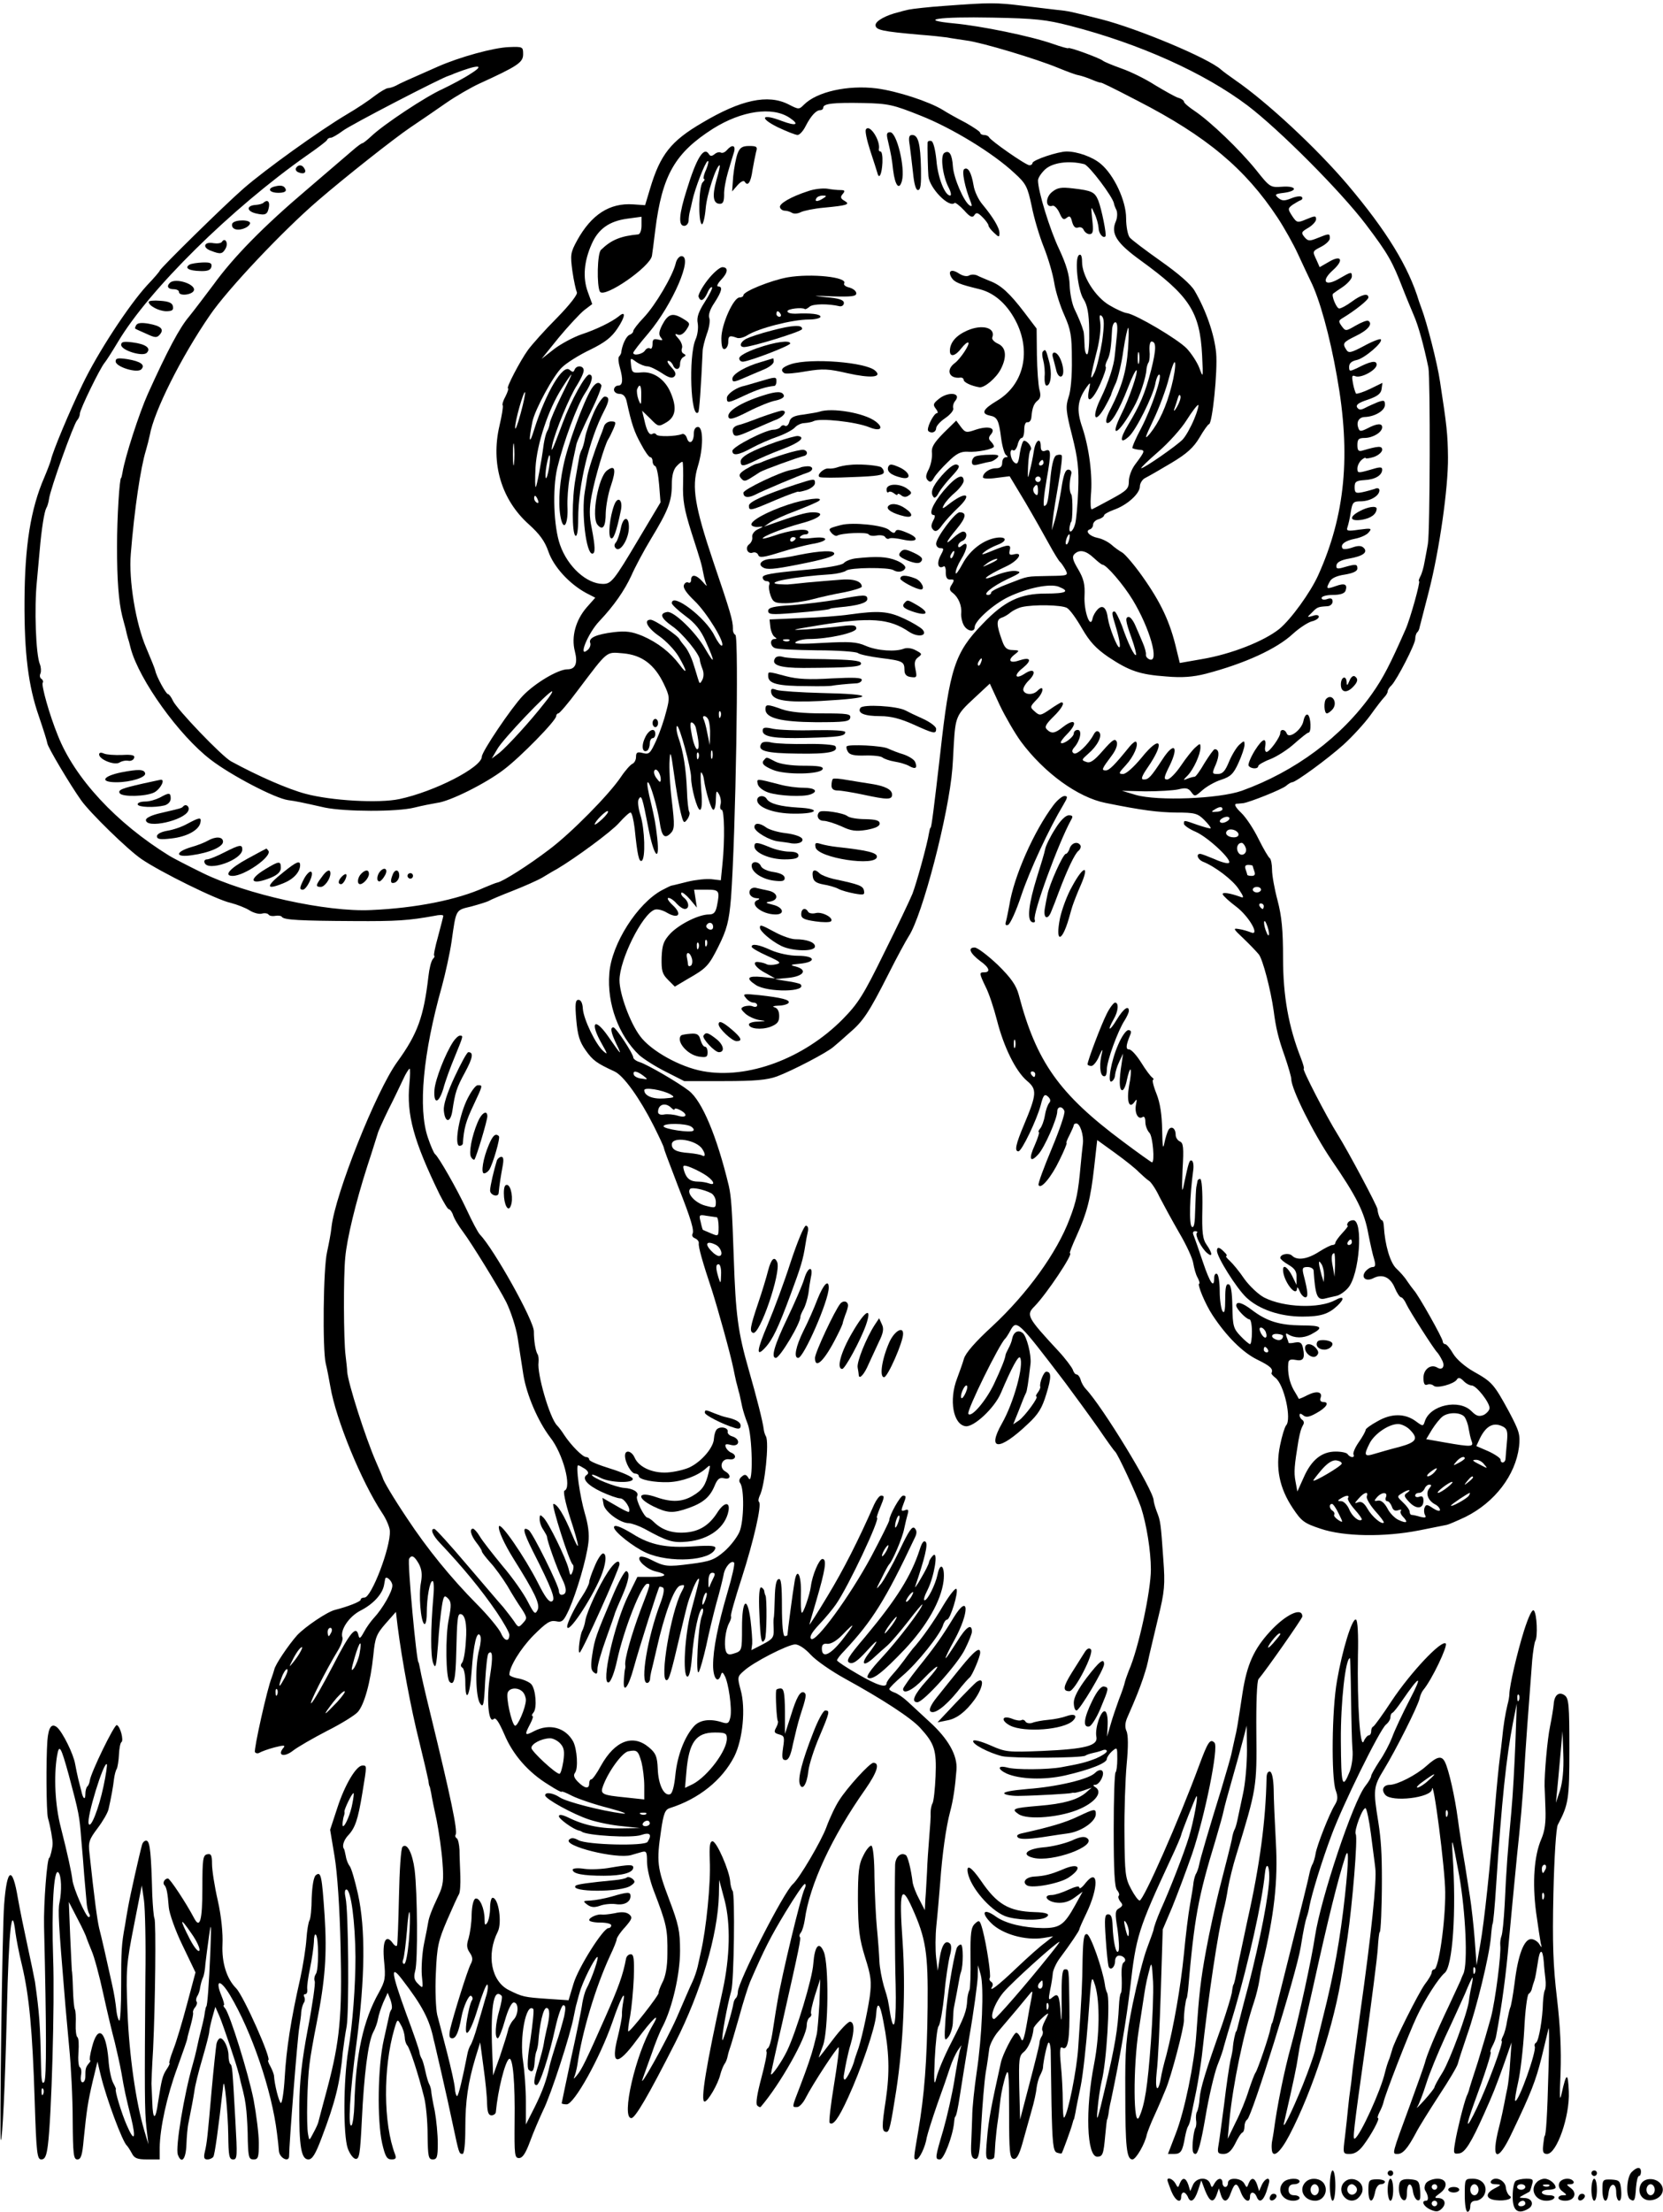 <?xml version="1.0" standalone="no"?>
<!DOCTYPE svg PUBLIC "-//W3C//DTD SVG 20010904//EN"
 "http://www.w3.org/TR/2001/REC-SVG-20010904/DTD/svg10.dtd">
<svg version="1.0" xmlns="http://www.w3.org/2000/svg"
 width="604pt" height="803pt" viewBox="0 0 604 803"
 preserveAspectRatio="xMidYMid meet">

<g transform="translate(0,803) scale(0.1,-0.1)"
fill="#000000" stroke="none">
<path d="M3435 8009 c-60 -4 -121 -11 -135 -14 -14 -3 -29 -7 -35 -9 -47 -11
-85 -32 -85 -47 0 -18 24 -23 160 -35 41 -3 86 -8 100 -10 14 -3 45 -7 70 -11
56 -7 255 -67 332 -99 32 -13 66 -26 75 -27 10 -2 32 -9 48 -16 17 -7 31 -12
33 -11 2 1 36 -15 134 -66 251 -129 391 -247 508 -424 25 -38 58 -97 74 -132
16 -35 37 -79 46 -98 32 -63 70 -199 96 -348 51 -284 30 -503 -69 -722 -29
-63 -98 -158 -140 -193 -56 -45 -175 -92 -282 -110 l-80 -14 -12 49 c-23 99
-56 170 -125 267 -29 41 -62 79 -72 85 -11 6 -29 19 -40 29 -12 10 -33 21 -49
24 -30 6 -47 25 -29 31 7 2 12 10 12 17 0 8 9 17 20 20 11 3 20 10 20 14 0 4
16 13 35 20 49 17 95 59 95 85 0 11 9 26 20 31 12 6 54 30 94 54 57 34 81 56
103 93 15 26 31 48 34 48 12 0 32 193 26 258 -6 67 -37 156 -78 226 -13 23
-59 63 -123 108 -55 39 -107 78 -113 86 -7 9 -13 40 -13 70 0 63 -44 157 -92
197 -29 25 -85 45 -124 45 -31 0 -124 -31 -124 -42 0 -4 -5 -8 -11 -8 -13 0
-142 90 -147 102 -2 4 -10 8 -18 8 -8 0 -14 4 -14 8 0 4 -24 20 -52 36 -29 15
-67 36 -84 47 -51 31 -165 68 -240 78 -105 13 -217 -12 -264 -59 -18 -18 -19
-18 -56 1 -75 38 -173 17 -314 -67 -113 -66 -152 -115 -189 -239 l-18 -60 -43
3 c-86 6 -152 -37 -204 -131 -24 -44 -25 -52 -17 -112 5 -35 13 -69 16 -76 5
-6 -25 -45 -72 -93 -44 -44 -91 -97 -105 -116 -29 -40 -81 -140 -73 -140 3 0
-1 -13 -9 -29 -9 -16 -13 -31 -10 -33 2 -3 -3 -36 -12 -74 -32 -137 7 -268
106 -357 40 -36 59 -62 72 -100 19 -55 76 -117 137 -150 l33 -17 -31 -35 c-40
-46 -57 -107 -43 -160 11 -43 2 -65 -27 -65 -34 0 -118 -50 -162 -96 -42 -44
-149 -203 -149 -221 0 -39 -172 -127 -299 -154 -74 -16 -248 -6 -341 19 -64
17 -172 64 -271 118 -33 18 -197 189 -211 220 -6 13 -14 24 -18 24 -7 0 -42
64 -46 85 -1 6 -16 43 -33 83 -38 88 -64 246 -56 341 13 162 36 315 55 376 5
17 11 41 14 55 15 86 114 284 218 435 63 93 265 307 393 417 101 87 276 225
335 265 36 24 94 64 130 89 36 25 90 56 120 70 140 64 160 77 160 107 0 27 -1
28 -52 26 -55 -2 -179 -36 -258 -71 -116 -51 -136 -60 -152 -69 -10 -5 -23 -9
-29 -9 -6 0 -28 -13 -48 -28 -20 -16 -65 -46 -101 -67 -101 -60 -297 -201
-375 -269 -68 -59 -305 -292 -305 -299 0 -2 -20 -26 -46 -53 -66 -72 -179
-244 -234 -359 -47 -97 -109 -245 -115 -275 -2 -8 -13 -37 -24 -63 -50 -115
-71 -249 -72 -449 -1 -191 14 -309 52 -418 16 -47 30 -91 31 -99 1 -13 83
-151 123 -207 32 -45 169 -179 219 -213 67 -46 275 -149 324 -159 23 -6 54
-18 68 -27 14 -9 35 -15 45 -12 10 3 21 1 24 -3 3 -5 14 -7 25 -5 11 2 22 0
24 -4 7 -11 67 -14 261 -15 156 -1 199 2 293 19 17 4 32 4 32 0 0 -3 -9 -37
-19 -75 -11 -39 -17 -70 -14 -70 3 0 1 -6 -5 -12 -6 -7 -13 -35 -16 -63 -17
-146 -39 -208 -113 -310 -77 -106 -226 -481 -239 -600 -2 -22 -10 -62 -16 -90
-14 -58 -17 -353 -5 -405 5 -19 12 -57 17 -85 20 -118 112 -343 188 -458 15
-22 27 -51 28 -65 3 -60 -67 -242 -92 -242 -8 0 -14 -3 -14 -8 0 -7 -50 -26
-94 -37 -28 -7 -108 -61 -137 -92 -31 -35 -80 -107 -83 -125 -2 -7 -6 -20 -9
-28 -16 -38 -66 -263 -61 -271 3 -5 11 -6 17 -2 7 4 31 13 54 19 35 9 41 8 32
-2 -23 -28 3 -35 35 -10 18 14 74 46 124 72 50 25 100 56 111 68 24 26 47 109
57 207 6 63 11 76 44 114 l38 43 6 -51 c16 -126 49 -302 78 -417 17 -69 32
-134 34 -145 1 -11 3 -20 4 -20 1 0 3 -11 6 -25 2 -14 11 -58 20 -99 8 -41 18
-109 21 -152 5 -64 3 -84 -14 -120 -26 -55 -35 -80 -38 -99 -1 -8 -8 -43 -15
-77 -7 -35 -10 -86 -8 -114 5 -49 5 -50 -13 -32 -15 14 -17 25 -11 48 10 35 8
285 -2 366 -8 62 -28 100 -44 84 -6 -5 -11 -86 -13 -180 -2 -93 -5 -174 -7
-178 -2 -5 -10 0 -16 9 -25 34 -38 6 -31 -66 6 -61 4 -72 -19 -114 -57 -101
-84 -226 -89 -408 -1 -36 -6 -70 -10 -74 -14 -14 -7 114 18 300 31 237 33 413
5 540 -11 49 -24 94 -30 101 -5 6 -12 22 -14 36 -3 13 -5 25 -7 27 -7 9 -1 30
14 47 27 28 37 58 53 155 17 104 17 100 0 100 -22 0 -64 -70 -91 -154 l-26
-79 16 -96 c10 -59 19 -188 22 -331 6 -250 -3 -341 -48 -511 -22 -81 -29 -109
-33 -124 -1 -5 -9 -23 -18 -39 -15 -29 -15 -29 -19 -5 -7 35 -3 196 5 254 3
28 15 95 26 150 31 156 38 249 29 390 -10 146 -13 162 -32 147 -8 -7 -13 -38
-15 -82 0 -39 -4 -76 -8 -82 -4 -7 -9 -37 -11 -67 -2 -31 -12 -96 -23 -146
-33 -145 -50 -253 -56 -358 -3 -53 -10 -95 -14 -92 -7 4 -23 66 -25 100 -1 6
-6 20 -13 33 -7 12 -10 22 -8 22 15 0 -89 233 -116 261 -35 35 -53 94 -50 159
2 40 -4 102 -17 160 -12 52 -21 111 -21 133 0 31 -3 38 -17 35 -16 -3 -18 -17
-18 -123 0 -118 -9 -149 -30 -109 -30 57 -88 144 -95 144 -12 0 -21 -16 -13
-24 8 -8 12 -29 16 -81 2 -22 24 -85 50 -138 l47 -98 -31 -116 c-17 -64 -39
-138 -50 -165 -10 -26 -16 -48 -14 -48 3 0 -1 -10 -10 -23 -15 -23 -18 -36
-31 -120 -9 -66 -19 -66 -21 1 -1 32 -3 62 -3 67 0 6 2 62 6 125 8 165 11 463
5 475 -3 6 -6 44 -8 85 -4 150 -8 193 -20 197 -6 2 -14 -4 -17 -14 -9 -32 -44
-187 -51 -228 -4 -22 -9 -51 -11 -65 -13 -69 -14 -95 -14 -219 0 -74 -3 -131
-7 -127 -4 3 -8 19 -10 34 -3 30 -8 63 -17 102 -18 82 -38 170 -46 200 -7 31
-17 103 -35 271 -5 41 -1 51 29 91 19 25 37 56 40 69 9 39 17 82 20 110 2 15
6 31 10 37 3 6 7 29 8 52 1 22 5 43 9 45 9 6 -4 58 -17 62 -9 2 -94 -172 -98
-202 -1 -8 -5 -18 -9 -21 -4 -4 -7 -16 -7 -27 0 -25 -9 -18 -15 12 -3 11 -8
31 -11 43 -3 13 -8 36 -11 53 -6 37 -46 117 -66 134 -20 16 -31 0 -35 -49 -5
-71 -4 -256 2 -280 9 -31 18 -82 17 -95 0 -13 -9 -50 -12 -50 -8 0 -21 -165
-19 -250 9 -376 9 -548 1 -563 -8 -12 -11 3 -12 58 -3 151 -6 191 -22 305 -3
17 -15 75 -27 130 -12 55 -28 133 -35 173 -20 120 -40 111 -50 -23 -7 -85 -17
-860 -12 -855 6 6 15 186 22 470 7 297 18 394 31 284 3 -22 13 -76 24 -120 26
-109 38 -237 46 -492 6 -191 9 -212 24 -212 13 0 19 12 24 53 13 100 25 513
19 677 -6 181 2 329 19 312 11 -11 13 -66 4 -110 -6 -26 -3 -80 19 -342 2 -30
10 -111 16 -180 7 -69 13 -189 13 -267 1 -125 3 -143 17 -143 13 0 18 15 23
73 11 108 15 135 33 212 l17 70 12 -50 c20 -83 79 -242 95 -255 3 -3 11 -15
18 -28 9 -18 20 -22 56 -22 l45 0 0 43 c1 71 26 187 64 290 19 53 36 101 36
105 0 4 6 25 12 47 6 22 11 44 9 49 -1 4 3 14 9 20 5 7 7 16 4 19 -3 3 -2 12
2 19 5 7 10 22 11 33 2 11 6 27 10 35 4 8 8 31 9 50 2 19 8 64 13 100 8 56 9
48 5 -55 -5 -121 -11 -200 -15 -200 -1 0 -3 -9 -5 -20 -1 -11 -5 -30 -8 -42
-12 -47 -17 -69 -22 -93 -3 -14 -9 -38 -14 -55 -31 -107 -64 -303 -54 -328 13
-35 29 -17 31 36 1 28 4 66 8 82 12 61 16 81 21 113 2 18 15 71 29 118 14 48
25 91 25 98 0 6 5 29 11 51 l11 39 15 -34 c13 -31 63 -178 69 -205 2 -5 5 -20
8 -33 15 -57 17 -70 21 -107 2 -22 5 -70 5 -108 2 -59 4 -67 21 -67 17 0 19 8
19 60 0 32 -9 103 -19 157 -20 99 -85 307 -103 331 -6 6 -8 12 -5 12 3 0 -1
16 -9 35 -24 59 -4 60 31 2 79 -132 152 -346 171 -502 3 -22 6 -51 7 -65 3
-26 37 -42 37 -18 0 45 31 438 37 467 3 20 7 45 7 56 1 11 5 26 9 33 5 6 5 17
2 22 -3 6 -2 10 4 10 5 0 8 8 7 17 -2 9 3 44 10 77 7 34 13 76 14 95 0 19 3
31 7 27 11 -10 11 -129 0 -143 -5 -7 -7 -19 -4 -26 3 -7 -8 -85 -25 -173 -22
-116 -30 -191 -31 -279 -1 -148 7 -195 33 -195 14 0 26 19 48 78 50 131 67
200 77 312 3 25 9 67 14 93 9 52 7 419 -4 467 -4 18 -3 30 3 30 17 0 32 -120
33 -245 0 -105 -10 -242 -26 -338 -18 -109 -19 -308 -2 -357 7 -19 19 -36 28
-38 14 -2 17 17 23 138 8 169 23 285 41 321 8 14 16 37 18 50 2 13 11 40 19
59 l16 35 10 -25 c5 -14 7 -29 4 -35 -4 -5 -7 -14 -8 -20 -1 -5 -10 -46 -20
-90 -22 -96 -25 -292 -6 -377 11 -47 17 -58 34 -58 15 0 18 4 13 18 -43 112
-44 314 -3 455 11 38 12 38 24 15 8 -13 13 -32 14 -44 0 -11 4 -24 9 -30 9 -9
40 -103 61 -187 7 -26 13 -88 13 -138 1 -79 3 -89 19 -89 15 0 18 9 18 58 0
32 -5 85 -11 118 -7 32 -13 66 -13 74 -1 9 -5 20 -8 25 -3 6 -9 26 -13 45 -4
19 -10 40 -13 45 -4 6 -8 17 -9 26 -1 9 -23 72 -48 139 -54 149 -58 180 -15
124 74 -96 100 -146 115 -219 2 -6 14 -60 28 -120 14 -61 33 -146 42 -190 22
-103 22 -105 35 -105 6 0 10 36 10 94 0 99 10 166 37 256 l17 55 12 -90 c7
-49 13 -109 13 -132 1 -31 5 -43 16 -43 8 0 16 6 16 13 7 77 33 182 48 192 14
8 22 -88 20 -229 -1 -119 0 -131 16 -131 13 0 24 17 40 60 12 33 34 84 48 114
27 53 99 274 111 341 4 19 8 40 10 45 2 6 6 24 11 40 10 38 52 122 64 130 9 5
-19 -78 -40 -117 -5 -10 -11 -33 -14 -50 -2 -18 -20 -107 -40 -197 -19 -90
-35 -165 -35 -167 0 -2 8 -4 18 -4 27 0 120 166 166 298 29 85 49 123 40 77
-3 -16 -6 -39 -5 -50 0 -11 -7 -46 -15 -79 -27 -105 -3 -110 69 -12 56 76 89
107 58 54 -63 -106 -116 -338 -78 -338 14 0 61 80 160 275 93 184 154 389 158
535 l1 55 20 -75 c22 -86 19 -205 -7 -325 -60 -273 -82 -405 -66 -405 12 0 49
64 57 98 4 15 11 32 15 38 5 6 10 19 12 30 2 10 7 26 10 34 3 8 17 57 32 109
14 52 32 108 39 125 52 120 74 163 129 254 34 56 65 102 70 102 4 0 4 -8 -1
-18 -13 -25 -83 -316 -98 -407 -4 -21 -7 -41 -19 -118 -4 -26 -11 -50 -16 -53
-5 -3 -7 -9 -5 -13 3 -4 -6 -47 -19 -96 -15 -56 -21 -93 -15 -99 5 -5 11 -8
13 -5 70 81 167 253 167 296 0 12 5 25 10 28 6 4 8 10 6 14 -3 4 4 34 14 67
l19 59 -3 -90 c-3 -49 -7 -100 -10 -112 -3 -13 -8 -31 -10 -40 -9 -35 -24 -79
-50 -147 -31 -80 -30 -76 -11 -76 8 0 22 15 31 33 26 51 116 188 120 184 3 -2
-5 -63 -17 -136 -12 -73 -19 -135 -16 -138 12 -12 32 14 67 91 47 102 99 254
102 301 3 52 14 43 26 -22 22 -112 24 -186 9 -288 -15 -97 -15 -115 3 -115 10
0 15 22 35 150 26 170 35 368 23 543 -13 184 -5 209 35 120 50 -111 58 -163
56 -358 -2 -200 -12 -323 -34 -452 -17 -100 -18 -103 -7 -103 11 0 33 46 38
80 3 14 20 68 38 120 19 52 40 113 47 135 7 22 20 49 27 60 l14 20 -6 -20 c-3
-11 -12 -60 -20 -110 -8 -49 -26 -129 -40 -178 -30 -101 -31 -107 -12 -107 14
0 46 84 51 132 1 13 3 23 4 23 4 0 11 35 17 75 3 19 18 115 34 212 17 97 30
196 31 220 l1 43 10 -35 c12 -44 5 -223 -15 -355 -8 -55 -16 -127 -16 -160 -1
-33 -3 -80 -4 -105 -1 -34 2 -45 14 -48 14 -2 17 15 23 125 4 70 11 155 16
188 6 33 11 72 13 87 2 15 16 43 32 62 54 63 94 111 110 131 16 20 16 19 12
-5 -3 -14 -11 -58 -18 -99 -10 -56 -15 -68 -21 -52 -4 11 -12 21 -17 21 -9 0
-50 -79 -56 -109 -34 -153 -45 -209 -50 -274 -6 -67 -5 -77 9 -77 9 0 16 3 17
8 1 4 3 27 4 52 2 25 6 61 9 80 3 19 7 56 10 81 3 25 12 62 18 82 11 32 13 16
13 -131 0 -144 2 -167 16 -170 11 -2 20 13 32 55 9 32 24 85 33 118 10 33 18
72 19 86 2 14 7 34 13 45 5 10 10 22 10 27 1 23 15 88 20 91 4 2 7 -10 8 -27
0 -18 2 -107 3 -199 3 -138 6 -168 19 -173 8 -3 16 -4 18 -3 3 4 34 88 39 108
2 8 4 15 5 15 1 0 3 11 6 25 2 14 11 57 19 96 8 39 20 147 27 240 12 166 12
168 26 124 17 -59 16 -178 -4 -282 -33 -167 -27 -338 11 -338 20 0 23 9 29 76
3 32 6 59 7 59 1 0 3 9 5 20 1 11 5 33 9 49 34 161 56 294 70 411 21 185 29
211 146 463 22 46 39 87 39 90 0 6 51 135 55 140 9 10 -10 -92 -27 -148 -18
-59 -69 -190 -103 -265 -13 -30 -24 -61 -25 -70 0 -3 -11 -33 -24 -68 -13 -34
-36 -125 -52 -202 -25 -125 -28 -161 -27 -326 0 -195 5 -239 26 -239 13 0 46
58 52 90 2 8 14 40 28 70 14 30 32 73 41 95 20 47 66 222 66 250 -1 23 7 80
10 80 1 0 3 14 5 30 23 264 36 335 100 545 14 47 27 94 29 105 2 11 16 63 31
115 15 52 33 118 40 145 l13 50 1 -90 c0 -49 -6 -121 -15 -160 -8 -38 -17 -81
-20 -94 -3 -14 -7 -28 -10 -33 -3 -5 -8 -21 -10 -36 -3 -15 -21 -87 -40 -160
-19 -73 -43 -184 -54 -245 -20 -109 -25 -157 -35 -302 -7 -106 -43 -281 -75
-362 l-28 -73 23 0 c24 0 30 10 39 62 3 15 7 32 11 38 4 6 9 22 11 37 3 15 11
56 19 93 7 36 16 92 20 125 24 221 59 452 80 535 4 14 11 48 15 75 5 28 18 82
30 120 74 241 75 247 73 444 -1 108 2 188 8 195 26 30 159 220 159 227 0 36
-60 8 -117 -54 -59 -64 -84 -120 -100 -222 -19 -125 -21 -137 -28 -165 -3 -14
-8 -36 -11 -50 -2 -14 -20 -74 -38 -135 -45 -145 -77 -254 -81 -276 -2 -11 -7
-24 -10 -30 -4 -5 -8 -20 -10 -32 -1 -12 -7 -49 -13 -82 -6 -33 -16 -114 -22
-179 -12 -121 -37 -263 -64 -368 -9 -31 -18 -69 -20 -84 -11 -58 -22 -41 -15
23 5 38 11 169 15 293 l7 225 34 80 c18 44 51 132 73 195 46 136 97 387 81
403 -16 16 -24 3 -56 -83 -73 -198 -202 -490 -216 -490 -5 0 -19 19 -31 42
-21 39 -23 57 -24 198 -1 85 3 200 8 255 6 63 6 107 -1 121 -6 14 -5 30 4 50
30 68 43 101 56 139 14 43 15 47 23 85 3 14 18 75 32 135 24 98 26 121 19 215
-9 130 -10 138 -24 173 -6 16 -11 34 -11 40 -1 37 -186 341 -247 405 -6 6 -15
21 -18 32 -3 11 -10 20 -15 20 -5 0 -11 8 -14 18 -4 9 -26 39 -51 66 -116 125
-119 132 -87 164 43 44 142 192 128 192 -3 0 8 28 24 63 38 84 51 134 64 250
l11 98 65 -47 c36 -26 75 -57 87 -70 13 -12 29 -27 36 -31 7 -4 25 -30 38 -58
14 -27 46 -86 72 -131 26 -44 49 -94 51 -111 3 -17 9 -41 16 -52 6 -12 8 -21
6 -21 -10 0 22 -76 48 -115 50 -76 109 -135 162 -161 49 -24 59 -34 52 -49 -2
-2 5 -10 14 -17 32 -24 60 -151 39 -173 -5 -6 -15 -38 -22 -73 -17 -82 -2
-155 46 -227 32 -48 41 -55 101 -75 85 -29 232 -31 359 -6 50 10 95 19 100 20
6 1 36 14 68 29 106 53 181 151 194 254 5 45 1 57 -37 129 -54 99 -61 107
-127 144 -32 18 -63 45 -75 65 -11 19 -24 35 -29 35 -5 0 -9 5 -9 10 0 11 -88
168 -105 186 -5 6 -17 22 -25 34 -8 13 -26 33 -39 45 -22 21 -41 85 -45 153 0
12 -4 22 -7 22 -6 0 -15 24 -16 40 -1 12 -107 211 -144 270 -42 67 -131 240
-124 240 3 0 -2 17 -10 38 -45 114 -65 226 -65 363 0 103 -5 153 -20 210 -11
41 -20 91 -20 111 0 20 -4 39 -8 42 -5 3 -23 34 -41 70 -17 35 -45 78 -63 95
-21 20 -27 32 -17 33 8 0 19 2 24 2 23 3 141 50 156 63 8 7 18 13 22 13 13 0
128 84 186 136 33 30 77 78 98 107 20 28 43 58 50 65 7 7 13 17 13 22 0 5 6
15 14 22 20 21 86 149 86 168 0 9 3 20 7 24 4 3 8 12 9 19 2 7 17 66 34 132
38 149 70 373 69 485 -1 83 -4 113 -29 275 -10 68 -48 215 -67 265 -3 8 -7 20
-9 25 -38 127 -118 257 -260 425 -114 134 -294 301 -409 380 -20 14 -42 30
-50 37 -44 41 -302 149 -435 183 -111 28 -119 30 -160 34 -19 2 -75 9 -125 15
-98 12 -118 12 -280 0z m453 -73 c251 -65 485 -170 643 -289 116 -88 339 -312
430 -432 81 -107 96 -134 135 -235 14 -36 32 -78 39 -95 16 -36 36 -108 53
-190 7 -37 6 -598 -2 -640 -3 -16 -8 -46 -12 -65 -3 -19 -10 -43 -15 -52 -5
-10 -8 -18 -5 -18 6 0 -32 -137 -49 -175 -56 -127 -81 -176 -122 -234 -111
-157 -279 -282 -473 -352 -83 -29 -305 -38 -385 -15 l-50 15 85 -2 c47 0 100
3 119 7 28 7 37 5 48 -10 12 -17 14 -16 40 7 16 14 46 31 68 38 34 11 45 21
63 61 12 26 22 56 22 65 0 17 -1 17 -19 1 -10 -9 -27 -37 -37 -61 -14 -34 -23
-45 -41 -45 -21 0 -22 1 -7 35 14 34 12 55 -4 55 -4 0 -20 -23 -37 -50 -16
-28 -32 -50 -36 -50 -4 0 -16 -3 -26 -7 -17 -7 -17 -6 1 12 21 22 46 76 46
101 0 16 -1 16 -19 0 -10 -9 -34 -39 -52 -66 -19 -28 -41 -50 -50 -50 -13 0
-12 8 9 50 35 72 16 88 -26 23 -42 -64 -50 -73 -68 -73 -11 0 -8 11 14 43 65
94 48 123 -22 36 -29 -35 -56 -59 -67 -59 -18 0 -16 4 10 32 28 30 48 75 37
85 -2 3 -13 -5 -23 -17 -55 -68 -74 -87 -87 -87 -17 0 -14 6 22 54 15 20 22
39 18 50 -6 13 -15 8 -50 -32 -33 -38 -47 -47 -61 -41 -18 6 -17 8 7 29 34 29
53 66 40 79 -7 7 -14 3 -21 -11 -20 -36 -60 -73 -71 -66 -8 5 -7 12 3 23 21
25 28 62 11 62 -8 0 -14 -6 -14 -13 0 -13 -39 -42 -47 -34 -2 3 7 16 21 30 43
43 32 63 -14 27 -29 -23 -41 -25 -58 -8 -9 9 -3 19 23 45 31 30 44 53 30 53
-2 0 -21 -11 -41 -25 -35 -24 -38 -24 -56 -8 -18 16 -18 17 9 45 25 26 26 55
1 30 -16 -16 -45 -15 -51 1 -3 7 6 23 19 36 30 29 21 48 -13 26 -36 -24 -43
-7 -8 20 35 29 28 41 -14 27 -35 -12 -43 2 -13 24 15 12 15 13 -10 14 -20 0
-29 7 -38 33 -21 58 -22 77 -3 84 10 3 25 12 34 20 9 7 27 16 40 19 44 10 144
8 164 -3 11 -6 35 -40 55 -75 28 -48 50 -72 95 -103 77 -51 114 -64 211 -71
57 -5 97 -2 144 10 141 37 257 90 316 145 23 21 54 41 68 45 14 3 26 11 26 17
0 6 -9 8 -22 3 -22 -6 -22 -6 -3 12 19 20 22 21 55 23 11 0 20 8 20 17 0 11
-6 14 -20 9 -11 -4 -20 -2 -20 4 0 6 18 11 40 11 27 0 43 5 47 15 8 24 -3 29
-36 17 -34 -12 -36 -10 -21 17 6 12 26 21 55 25 29 5 45 12 45 22 0 16 -5 17
-47 5 -26 -8 -31 -6 -29 7 2 11 17 19 46 24 51 9 69 23 53 39 -8 8 -20 9 -42
1 -17 -6 -33 -7 -35 -3 -9 14 9 28 45 35 21 4 43 14 50 23 13 15 10 16 -35 10
-41 -6 -47 -5 -42 9 3 9 9 33 12 55 6 36 9 39 38 39 34 1 66 20 66 40 0 7 -7
10 -17 5 -10 -3 -30 -9 -45 -12 -24 -5 -28 -2 -28 18 0 20 5 24 36 26 38 2 64
17 64 38 0 11 -9 10 -45 -1 -42 -12 -45 -12 -45 5 0 10 7 24 15 31 8 7 15 10
15 7 0 -3 14 -1 30 4 17 6 30 18 30 26 0 15 -14 14 -72 -3 -14 -4 -18 1 -18
20 0 22 5 26 28 26 30 1 62 21 62 39 0 15 -19 14 -53 -4 -24 -12 -29 -12 -33
0 -9 22 1 40 22 41 37 1 74 23 74 44 0 17 -3 18 -26 10 -14 -6 -35 -15 -46
-21 -16 -8 -22 -8 -29 2 -5 9 5 17 39 28 35 12 48 22 50 39 l3 22 -45 -22
c-25 -12 -48 -19 -51 -17 -2 3 -8 20 -11 37 -5 27 -4 31 9 26 21 -8 77 23 77
42 0 17 -22 13 -72 -13 -26 -12 -28 -12 -28 5 0 13 9 21 28 25 28 6 97 65 87
75 -3 3 -30 -7 -61 -24 -47 -25 -56 -27 -64 -14 -15 23 -13 27 34 50 44 21 63
44 46 55 -5 3 -25 -5 -46 -17 -36 -21 -37 -21 -51 -2 -12 17 -12 20 3 29 45
27 94 66 94 75 0 17 -25 11 -60 -15 -19 -14 -39 -25 -46 -25 -10 0 -30 49 -22
54 2 2 18 13 36 25 17 12 32 29 32 37 0 18 -2 18 -45 -7 -52 -31 -69 -11 -25
29 42 37 33 59 -14 31 l-33 -19 -11 25 c-16 34 -16 32 18 50 17 9 30 22 30 30
0 18 -2 18 -44 1 -30 -12 -35 -12 -48 3 -13 16 -12 19 14 34 15 9 28 23 28 31
0 13 -4 13 -35 0 -33 -14 -35 -13 -52 12 -16 25 -16 27 1 40 11 7 24 15 30 17
6 2 8 8 4 12 -4 4 -21 2 -38 -5 -25 -10 -33 -10 -47 1 -15 13 -12 15 21 19 52
7 45 26 -8 22 -42 -3 -44 -2 -94 61 -59 73 -165 175 -223 214 -21 14 -39 29
-39 34 0 4 -9 11 -21 14 -12 4 -49 25 -84 46 -34 22 -89 49 -121 60 -33 12
-63 24 -69 29 -13 10 -125 51 -125 45 0 -2 -26 5 -57 16 -80 28 -261 65 -358
74 -136 13 -57 25 140 21 155 -3 194 -7 283 -30z m-2179 -174 c-24 -16 -70
-40 -101 -55 -61 -27 -215 -129 -260 -172 -15 -14 -29 -25 -32 -25 -3 0 -18
-11 -33 -24 -16 -14 -91 -78 -168 -144 -158 -134 -267 -245 -340 -346 -28 -37
-67 -89 -88 -115 -35 -41 -79 -124 -150 -281 -31 -69 -83 -229 -92 -285 -2
-11 -4 -20 -5 -20 -6 0 -15 -145 -15 -250 0 -121 6 -199 19 -252 3 -13 9 -33
12 -45 3 -13 6 -27 8 -33 2 -5 7 -23 11 -40 31 -114 175 -315 290 -403 74 -57
235 -141 282 -147 29 -4 44 -7 133 -27 73 -15 262 -16 325 0 28 7 64 14 82 17
46 5 178 71 243 121 61 46 190 178 190 194 0 5 4 10 8 10 4 0 36 37 70 83 112
148 102 140 165 135 68 -6 114 -40 148 -111 21 -44 22 -51 9 -99 -7 -29 -23
-76 -36 -105 -22 -48 -26 -53 -49 -47 -20 5 -25 3 -25 -14 0 -11 -6 -22 -13
-25 -7 -3 -26 -24 -42 -48 -43 -64 -180 -203 -260 -263 -76 -58 -168 -116
-188 -120 -6 -1 -28 -10 -47 -18 -99 -45 -250 -75 -412 -82 -162 -8 -455 57
-613 135 -55 27 -109 55 -120 62 -193 119 -344 282 -405 437 -31 76 -60 181
-55 191 3 4 1 10 -4 14 -6 3 -8 12 -4 20 3 8 2 23 -2 33 -15 35 -21 205 -11
302 2 25 7 74 10 110 7 82 17 142 24 155 4 6 8 20 10 33 4 35 90 274 102 286
5 5 10 16 10 24 0 15 73 165 90 185 6 7 27 40 48 75 113 190 411 484 687 678
39 27 72 52 73 56 2 5 8 8 14 8 5 0 24 11 43 25 25 20 361 194 385 200 3 1 12
4 20 8 88 34 114 33 59 -1z m1635 -152 c114 -45 263 -136 340 -208 43 -39 48
-50 63 -120 8 -42 28 -109 44 -149 16 -40 33 -98 38 -130 5 -32 22 -85 37
-118 23 -52 27 -74 27 -160 1 -58 -4 -116 -12 -137 -11 -34 -10 -50 13 -140
21 -83 25 -121 22 -198 -2 -52 -7 -107 -11 -122 -8 -30 -25 -39 -20 -10 2 9 4
17 5 17 6 0 7 91 1 100 -8 10 -8 44 0 75 2 8 -3 15 -11 15 -11 0 -18 -20 -26
-75 -7 -41 -17 -91 -23 -110 l-11 -35 4 40 c2 22 12 82 21 133 9 52 14 96 11
99 -3 3 -11 3 -19 0 -9 -3 -16 -29 -21 -74 -9 -95 -11 -106 -23 -110 -5 -2 -2
37 8 94 18 103 17 116 -6 106 -10 -3 -15 2 -15 16 0 36 -19 23 -25 -16 -3 -21
-10 -54 -15 -73 -7 -32 -8 -30 -6 17 1 29 5 56 9 59 8 8 -11 34 -24 34 -4 0
-11 -20 -15 -45 -5 -37 -9 -43 -20 -34 -16 13 -19 54 -4 44 5 -3 12 6 16 20 3
14 10 25 15 25 5 0 9 13 9 30 0 18 5 29 12 27 7 -1 13 7 14 18 3 35 9 50 23
61 10 8 12 19 6 40 -4 16 -8 72 -9 125 l-1 96 -44 58 c-54 71 -86 100 -126
115 -16 7 -37 15 -46 20 -9 4 -22 4 -29 0 -8 -5 -23 -2 -37 7 -27 18 -42 10
-27 -15 11 -17 28 -24 102 -42 56 -14 104 -58 136 -125 51 -109 21 -224 -73
-280 -52 -31 -59 -47 -25 -54 26 -5 32 -17 40 -81 4 -30 12 -58 18 -62 8 -6 7
-8 -1 -8 -7 0 -13 -9 -13 -20 0 -14 -7 -20 -23 -20 -23 0 -47 -17 -47 -33 0
-5 22 -6 49 -2 l48 6 56 -93 c30 -51 69 -120 87 -153 18 -33 36 -62 40 -65 4
-3 12 -15 19 -27 12 -23 11 -23 -59 -24 -85 -2 -72 1 -147 -28 -35 -13 -63
-27 -63 -32 0 -5 -5 -9 -11 -9 -23 0 13 30 69 57 50 23 54 27 31 30 -14 2 -47
-5 -75 -17 -62 -25 -31 1 39 33 46 21 67 55 28 44 -14 -3 -17 0 -14 14 7 24
-4 24 -64 -1 -36 -15 -43 -16 -28 -4 11 9 32 20 48 26 35 13 35 30 -1 26 -48
-6 -99 -44 -126 -95 -14 -26 -25 -41 -25 -33 -1 8 8 30 19 48 25 40 28 71 5
52 -11 -9 -15 -9 -15 -1 0 6 7 14 15 17 18 7 20 34 3 34 -6 0 -22 -10 -35 -22
-34 -32 -28 -16 12 32 34 41 37 60 10 60 -16 0 -85 -92 -85 -114 0 -9 7 -16
15 -16 14 0 14 -3 0 -29 -14 -28 -7 -49 13 -37 4 2 8 -8 7 -22 0 -19 5 -27 17
-26 14 1 15 -2 5 -18 -10 -15 -9 -22 4 -31 20 -16 33 -46 30 -74 -1 -12 3 -31
9 -42 12 -23 40 -28 40 -8 0 23 69 84 123 110 70 33 150 49 182 37 43 -17 28
-25 -47 -25 -93 0 -150 -27 -229 -110 -101 -104 -120 -162 -154 -470 -23 -200
-32 -270 -35 -270 -2 0 -4 -9 -6 -20 -6 -39 -45 -181 -60 -220 -9 -22 -55
-119 -103 -215 -75 -153 -94 -183 -151 -241 -141 -142 -344 -218 -507 -188
-83 15 -189 74 -228 127 -37 49 -75 154 -75 203 0 74 82 239 127 256 9 4 30
-1 46 -11 42 -24 56 -5 20 28 -15 14 -22 26 -15 26 7 0 20 -9 29 -20 10 -11
23 -20 30 -20 18 0 16 25 -2 40 -9 7 -13 15 -10 19 3 3 17 -8 31 -24 l25 -30
-5 33 -5 32 44 0 c48 0 50 -3 39 -59 -5 -24 -12 -31 -29 -31 -37 0 -107 -35
-140 -69 -25 -27 -30 -41 -32 -87 -1 -48 2 -60 23 -81 l25 -25 47 28 c67 38
76 47 111 117 31 62 39 92 46 177 17 228 29 946 16 955 -6 3 -10 13 -9 23 0
29 -9 60 -71 242 -68 202 -79 272 -57 345 21 67 21 145 1 145 -9 0 -15 -9 -15
-24 0 -32 -17 -42 -25 -17 -3 11 -12 18 -18 15 -24 -9 -88 -10 -93 -2 -3 5 -9
6 -14 3 -11 -7 -21 9 -30 51 l-8 33 30 -29 c29 -30 30 -30 59 -13 33 20 38 53
15 107 -20 48 -62 78 -106 74 -32 -3 -35 -1 -38 26 -3 28 -3 28 19 12 13 -9
31 -16 40 -16 9 0 32 -11 52 -24 25 -17 38 -21 46 -13 8 8 5 17 -11 34 -12 13
-17 23 -11 23 6 0 13 -7 17 -15 8 -21 26 -19 26 4 0 11 6 22 13 25 9 5 9 7 0
12 -7 3 -9 12 -6 20 3 8 -3 24 -13 35 -14 15 -14 19 -2 14 9 -4 21 3 31 18 15
23 14 24 -14 41 -37 22 -53 16 -74 -24 -12 -24 -13 -35 -5 -45 9 -11 7 -12 -9
-8 -17 4 -21 1 -21 -16 0 -12 -4 -20 -9 -16 -6 3 -13 0 -18 -7 -8 -14 -43 -21
-43 -9 0 4 25 36 55 71 89 106 164 280 120 280 -8 0 -18 -12 -21 -27 -11 -45
-74 -152 -116 -196 -21 -22 -38 -44 -38 -49 0 -5 -6 -11 -14 -14 -12 -5 -27
-37 -30 -66 -1 -3 -4 -9 -8 -13 -3 -4 -2 -21 3 -38 13 -46 11 -67 -6 -67 -8 0
-15 -7 -15 -15 0 -8 9 -15 20 -15 13 0 22 -9 26 -27 18 -83 28 -112 52 -155
14 -27 29 -48 34 -48 4 0 8 -6 8 -14 0 -8 4 -16 9 -18 6 -1 12 -32 15 -68 l5
-64 -80 -134 c-89 -150 -99 -162 -129 -162 -59 0 -128 62 -156 142 -23 65 -28
202 -10 279 23 95 71 225 100 270 27 40 33 69 16 69 -14 0 -66 -94 -96 -175
-38 -102 -45 -116 -38 -80 10 48 63 176 90 217 13 21 24 44 24 53 0 18 -26 20
-33 3 -4 -10 -7 -10 -18 -1 -24 23 -86 -81 -129 -217 -18 -59 -21 -43 -6 30 9
43 76 167 107 196 16 16 62 45 102 64 55 27 78 45 100 78 28 42 31 66 5 44
-26 -21 -84 -49 -136 -66 -29 -10 -74 -34 -99 -53 l-46 -36 63 78 c35 42 77
87 92 99 l29 22 -16 44 c-19 52 -14 111 14 174 24 55 64 83 129 92 l52 7 0
-32 c0 -17 -5 -31 -12 -32 -64 -6 -98 -20 -135 -56 -14 -12 -16 -131 -4 -152
16 -25 184 91 189 131 1 7 7 49 12 93 25 200 72 280 210 368 104 65 214 81
277 40 39 -26 25 -32 -28 -12 -73 28 -83 11 -14 -23 32 -15 64 -28 72 -28 7 0
20 14 29 32 19 37 38 58 53 58 6 0 11 4 11 9 0 15 37 19 145 17 92 -2 109 -6
209 -46z m594 -176 c18 -5 104 -119 108 -143 0 -3 4 -14 9 -24 4 -10 3 -28 -2
-40 -20 -45 2 -79 89 -142 178 -129 216 -187 224 -345 4 -83 4 -84 -10 -46 -8
21 -29 53 -46 71 -33 34 -182 122 -216 128 -11 1 -40 14 -65 29 -51 30 -99
106 -99 157 0 21 -4 30 -11 25 -17 -10 -5 -129 17 -161 13 -21 19 -50 20 -111
1 -45 -2 -85 -7 -88 -5 -3 -10 13 -10 35 -1 23 -2 44 -4 49 -5 19 -18 50 -32
79 -9 18 -17 57 -18 87 -1 38 -12 75 -38 131 -34 71 -77 211 -77 250 0 9 12
27 26 40 27 25 87 33 142 19z m65 -643 c-7 -43 -19 -94 -27 -112 -19 -40 -17
-21 9 81 9 36 14 80 11 99 -4 26 -2 31 6 23 9 -9 9 -31 1 -91z m53 17 c-3 -29
-6 -60 -7 -68 -3 -38 -24 -100 -50 -154 -34 -68 -25 -99 11 -39 12 21 23 43
25 48 1 6 9 26 18 45 8 19 21 72 27 118 7 45 15 82 18 82 2 0 2 -35 -1 -77 -6
-82 -23 -138 -62 -215 -15 -27 -21 -50 -15 -53 13 -8 44 43 77 128 14 37 28
65 31 63 6 -7 -27 -104 -55 -159 -47 -95 -10 -75 45 25 21 36 45 109 46 138 1
8 4 20 8 25 3 6 5 25 3 43 -1 17 2 32 7 32 18 0 18 -27 -1 -103 -22 -85 -40
-127 -84 -200 -31 -51 -30 -72 3 -42 26 23 87 146 96 191 3 19 10 34 14 34 14
0 -27 -121 -65 -194 -20 -37 -34 -70 -32 -73 3 -2 14 -5 25 -6 22 -1 21 -5
-15 -53 -13 -17 -23 -44 -23 -61 0 -27 -7 -34 -62 -64 -35 -19 -67 -36 -72
-38 -5 -2 -6 20 -4 50 7 70 -6 172 -31 247 -22 63 -18 99 16 147 14 19 14 18
8 -12 -11 -53 13 -39 41 23 14 31 23 59 20 62 -3 2 0 14 6 25 10 19 14 48 17
110 1 15 6 27 12 27 7 0 9 -18 5 -52z m81 -95 c-3 -10 -5 -2 -5 17 0 19 2 27
5 18 2 -10 2 -26 0 -35z m118 -85 c-19 -74 -45 -131 -79 -173 -21 -24 -18 -15
13 50 21 44 47 113 57 154 11 41 20 65 22 53 2 -12 -4 -50 -13 -84z m-2216
-35 c-21 -43 -40 -87 -42 -98 -1 -11 -6 -25 -10 -31 -4 -7 -9 -27 -12 -45 -10
-76 -25 -152 -29 -157 -3 -2 -3 29 -1 71 5 86 47 212 96 288 17 27 32 49 34
49 2 0 -15 -35 -36 -77z m290 0 c0 -35 -1 -36 -10 -14 -5 14 -7 31 -5 38 10
24 16 13 15 -24z m-438 -64 c-11 -41 -20 -64 -20 -52 -1 24 31 135 36 129 2
-2 -5 -37 -16 -77z m2384 24 c-9 -15 -13 -19 -10 -8 4 11 10 29 13 40 3 11 7
14 9 8 3 -7 -3 -24 -12 -40z m62 -45 c-12 -29 -31 -63 -42 -74 -21 -22 -139
-104 -150 -104 -4 0 24 27 62 60 37 32 84 84 103 115 19 30 38 55 42 55 3 0
-3 -24 -15 -52z m-2470 -160 c-2 -18 -4 -4 -4 32 0 36 2 50 4 33 2 -18 2 -48
0 -65z m127 -17 c-4 -23 -9 -40 -11 -37 -3 3 -2 23 2 46 4 23 9 39 11 37 3 -2
2 -23 -2 -46z m487 -56 c-2 -61 4 -94 30 -177 37 -115 36 -112 44 -152 3 -16
8 -34 11 -40 3 -6 -3 -1 -14 12 -23 26 -42 29 -42 6 0 -8 -5 -12 -10 -9 -6 3
-13 -1 -16 -9 -4 -11 10 -30 39 -58 44 -42 112 -153 99 -162 -4 -2 -16 14 -27
36 -31 65 -155 159 -155 118 0 -5 22 -26 49 -46 37 -27 57 -53 75 -94 34 -76
33 -87 -3 -25 -34 60 -115 138 -138 133 -29 -5 -23 -22 18 -51 37 -25 102
-104 101 -124 0 -4 4 -18 9 -31 6 -14 5 -30 0 -40 -8 -15 -10 -15 -14 -2 -3 8
-10 34 -18 58 -7 24 -21 52 -30 63 -10 12 -19 24 -21 28 -5 13 -90 71 -105 71
-27 0 -12 -30 32 -60 24 -17 56 -50 70 -74 31 -53 33 -70 3 -29 -34 45 -79 80
-134 104 -39 16 -60 19 -104 14 -65 -8 -94 -21 -86 -40 2 -7 -2 -19 -10 -25
-36 -31 1 61 43 105 53 56 91 111 116 165 13 30 45 90 71 133 63 104 76 137
76 197 0 34 6 56 18 68 9 10 19 17 21 15 2 -1 3 -37 2 -78z m1309 75 c0 -5 -5
-10 -11 -10 -5 0 -7 5 -4 10 3 6 8 10 11 10 2 0 4 -4 4 -10z m-10 -60 c0 -5
-4 -10 -10 -10 -5 0 -10 5 -10 10 0 6 5 10 10 10 6 0 10 -4 10 -10z m-10 -42
c0 -16 -3 -19 -11 -11 -6 6 -8 16 -5 22 11 17 16 13 16 -11z m-1816 -34 c3 -8
2 -12 -4 -9 -6 3 -10 10 -10 16 0 14 7 11 14 -7z m1929 -144 c-3 -12 -8 -19
-11 -16 -5 6 5 36 12 36 2 0 2 -9 -1 -20z m-420 -55 c-3 -9 -8 -14 -10 -11 -3
3 -2 9 2 15 9 16 15 13 8 -4z m509 -10 c15 -14 29 -25 32 -25 14 0 76 -72 110
-128 63 -104 98 -230 61 -216 -9 4 -14 11 -13 18 1 6 -4 25 -11 41 -7 17 -19
45 -27 63 -7 17 -18 32 -24 32 -14 0 -13 -13 10 -77 11 -31 18 -58 16 -61 -6
-5 -29 42 -51 106 -11 28 -23 52 -27 52 -11 0 -10 -8 3 -50 15 -50 20 -80 14
-80 -8 0 -36 72 -41 104 -5 40 -19 52 -37 34 -8 -8 -17 -23 -19 -34 -8 -40
-32 28 -29 83 2 41 -3 62 -23 96 -20 33 -23 46 -14 55 18 18 41 14 70 -13z
m-353 -9 c-2 -2 -15 -9 -29 -15 -24 -11 -24 -11 -6 3 16 13 49 24 35 12z m-56
-371 c-3 -9 -8 -14 -10 -11 -3 3 -2 9 2 15 9 16 15 13 8 -4z m144 -286 c85
-115 208 -204 308 -224 133 -27 190 -34 256 -35 69 0 79 -3 103 -27 14 -14 25
-28 23 -30 -2 -2 -23 4 -47 12 -51 18 -50 18 -50 4 0 -5 19 -19 43 -29 45 -20
135 -104 120 -113 -5 -3 -28 3 -52 14 -24 10 -47 19 -52 19 -16 0 -9 -20 9
-28 44 -17 110 -67 131 -100 19 -28 20 -34 6 -28 -39 14 -67 18 -64 9 2 -6 24
-26 48 -44 48 -36 89 -109 54 -94 -10 4 -29 10 -43 12 -23 4 -21 1 16 -34 22
-21 47 -47 56 -58 14 -17 43 -127 54 -205 8 -62 17 -100 40 -164 13 -38 24
-76 24 -84 0 -36 80 -196 145 -292 92 -134 121 -191 135 -271 7 -35 16 -76 21
-91 6 -21 4 -28 -5 -28 -8 0 -19 -7 -26 -15 -19 -23 1 -40 29 -25 32 16 61 3
77 -36 8 -19 18 -34 23 -34 4 0 13 -11 19 -25 11 -24 101 -165 112 -175 3 -3
11 -15 17 -27 13 -23 2 -40 -17 -28 -23 14 -50 -6 -50 -37 0 -21 4 -29 14 -25
7 3 18 1 23 -4 11 -11 73 6 84 22 5 9 12 8 24 -4 9 -10 23 -17 30 -17 17 0 65
-61 65 -82 0 -8 -10 -19 -21 -25 -18 -7 -27 -4 -45 14 -45 45 -150 22 -169
-37 -6 -19 -7 -19 -34 1 -39 28 -88 28 -138 -1 -24 -13 -43 -27 -43 -31 0 -5
-11 -25 -25 -45 -14 -20 -22 -40 -19 -45 3 -5 1 -9 -5 -9 -5 0 -13 5 -16 10
-3 6 -23 10 -44 10 -50 0 -88 -30 -116 -94 l-23 -51 -7 38 c-6 32 -4 56 11
147 6 32 10 45 17 57 4 6 3 14 -3 18 -5 3 -10 11 -10 17 0 7 4 7 13 0 10 -9
22 -7 47 7 37 20 51 41 26 41 -9 0 -13 6 -10 14 9 23 -13 28 -47 11 -17 -9
-32 -15 -32 -13 -1 2 -9 17 -19 33 -15 28 -22 60 -19 96 1 12 8 15 25 12 29
-6 36 4 29 40 -4 22 -10 26 -29 23 -13 -3 -24 -3 -24 -1 0 2 -3 11 -7 21 -4
12 -3 15 5 10 24 -15 55 -15 83 -1 49 26 41 33 -35 33 -79 1 -125 15 -179 56
-35 27 -57 33 -57 16 0 -12 37 -50 48 -50 5 0 9 -20 9 -45 0 -25 -3 -45 -7
-45 -3 0 -19 13 -34 29 -26 27 -29 37 -30 107 -1 52 -5 79 -13 81 -10 4 -13
-11 -13 -54 0 -41 -3 -54 -10 -43 -5 8 -10 41 -10 72 0 31 -4 60 -10 63 -5 3
-10 -3 -10 -14 0 -41 -15 -20 -41 57 -14 42 -29 85 -33 95 -5 11 -4 17 5 17 7
0 10 -3 6 -6 -8 -8 17 -56 37 -73 21 -18 20 -1 -1 29 -15 21 -18 44 -16 133 1
61 -2 107 -8 107 -5 0 -10 -4 -10 -10 -1 -5 -3 -14 -4 -20 -1 -5 -3 -42 -4
-81 -1 -50 -4 -68 -12 -63 -11 6 -8 112 5 207 2 15 0 30 -5 33 -9 5 -12 -6
-29 -86 -7 -36 -8 -24 -5 53 5 81 3 98 -10 103 -8 4 -15 14 -15 24 0 24 -16
34 -26 18 -4 -7 -11 -28 -15 -48 -5 -26 -7 -13 -8 47 -1 56 -7 98 -21 133 -11
27 -16 50 -12 50 4 0 2 4 -3 8 -6 4 -24 28 -40 54 -17 27 -36 48 -44 48 -13 0
-12 14 4 53 5 11 3 17 -7 17 -8 0 -24 -23 -36 -51 -27 -60 -41 -146 -24 -135
7 4 12 15 12 24 1 9 7 31 15 47 l14 30 -5 -35 c-10 -62 -9 -95 1 -98 6 -2 14
16 18 38 5 23 11 40 13 37 3 -3 1 -29 -5 -58 -10 -57 0 -88 20 -59 8 12 9 9 5
-10 -6 -29 7 -56 23 -46 7 5 11 -2 11 -18 0 -13 7 -31 15 -39 12 -13 20 -107
9 -107 -2 0 -50 34 -106 76 -231 172 -314 289 -378 533 -9 33 -27 60 -76 108
-36 34 -74 63 -84 63 -26 0 -17 -21 20 -49 33 -23 39 -41 15 -41 -19 0 -19 -3
5 -53 12 -23 30 -78 41 -121 25 -98 68 -185 109 -220 37 -31 36 -48 -11 -160
-30 -71 -35 -96 -20 -96 12 0 67 115 81 168 9 36 14 42 26 31 9 -8 11 -16 5
-23 -6 -7 -13 -27 -16 -46 -3 -19 -11 -40 -17 -47 -6 -7 -8 -13 -5 -13 3 0 -3
-21 -14 -46 -24 -52 -18 -68 12 -35 22 23 69 130 69 156 0 19 19 20 26 1 3 -8
-18 -69 -46 -136 -28 -67 -50 -126 -48 -132 7 -19 47 29 76 90 17 34 28 62 26
62 -3 0 2 13 11 30 8 16 15 32 15 35 0 3 3 6 8 6 14 3 29 -42 25 -74 -2 -18
-6 -52 -8 -77 -9 -99 -15 -130 -40 -195 -46 -123 -154 -272 -281 -390 -61 -56
-97 -97 -103 -118 -5 -18 -17 -50 -25 -72 -30 -78 -14 -167 31 -173 30 -4 105
66 128 120 40 94 64 138 70 129 15 -25 -23 -164 -66 -239 -56 -99 -10 -101 94
-2 38 35 52 58 67 108 19 61 19 82 0 82 -9 0 -25 -40 -22 -54 2 -4 -3 -14 -9
-22 -6 -8 -8 -14 -5 -14 11 0 -41 -71 -63 -87 l-21 -14 21 52 c11 29 22 56 25
61 4 6 9 39 17 108 3 32 -14 98 -28 110 -17 14 -34 4 -39 -21 -1 -8 -7 -23
-13 -34 -6 -11 -11 -22 -11 -25 -1 -12 -16 -50 -42 -105 -29 -61 -83 -124 -93
-108 -7 11 114 256 134 273 3 3 11 15 18 28 23 43 27 39 200 -188 35 -47 89
-121 120 -165 30 -44 57 -82 61 -85 10 -9 77 -153 94 -202 20 -61 36 -159 36
-226 0 -78 -45 -288 -80 -367 -4 -11 -11 -29 -14 -40 -2 -11 -12 -40 -22 -65
-9 -25 -23 -65 -30 -90 l-13 -45 2 44 c1 26 -3 46 -10 48 -14 5 -37 -61 -31
-92 7 -33 -39 -45 -197 -52 -124 -5 -133 -4 -187 20 -32 14 -60 22 -63 17 -7
-11 56 -44 105 -56 37 -8 287 -7 302 2 4 3 16 7 25 9 10 2 26 6 36 10 9 4 17
3 17 -3 0 -5 -18 -17 -39 -26 -38 -15 -60 -20 -126 -32 -49 -9 -168 -10 -197
-1 -35 9 -36 -6 -2 -22 48 -21 136 -24 212 -7 91 21 152 45 152 60 0 6 9 19
19 28 19 16 19 15 19 -28 0 -24 -3 -46 -6 -48 -4 -2 -7 -96 -7 -208 0 -148 3
-209 12 -220 7 -8 10 -18 6 -21 -3 -4 0 -13 6 -21 10 -11 9 -16 -4 -24 -15 -8
-16 -17 -6 -77 5 -38 7 -73 3 -79 -8 -14 -19 34 -21 92 -1 30 -5 42 -16 42
-13 0 -14 -14 -9 -88 3 -48 8 -93 10 -100 6 -19 24 -5 24 19 0 10 6 19 14 19
19 0 30 -17 17 -25 -6 -3 -9 -28 -7 -55 1 -28 0 -53 -3 -56 -3 -3 -6 -24 -7
-47 -4 -82 -14 -144 -49 -292 -28 -121 -34 -138 -29 -85 3 36 10 82 15 103 18
68 32 300 20 322 -3 6 -7 19 -8 30 -9 59 -52 180 -65 183 -11 2 -14 -15 -16
-90 -1 -90 -3 -132 -16 -323 -5 -79 -37 -240 -51 -253 -3 -3 -5 24 -5 59 0 35
-3 95 -7 133 -5 52 -3 67 5 62 21 -13 28 31 26 152 -2 140 -1 132 -17 132 -9
0 -12 -28 -11 -112 1 -62 -1 -88 -3 -58 -5 77 -9 86 -30 69 -15 -13 -16 -10
-9 26 5 22 9 50 10 63 2 12 13 37 27 55 36 48 69 97 69 102 0 3 11 28 25 57
46 95 45 170 -2 112 -12 -16 -23 -24 -23 -17 0 7 -14 4 -40 -8 -21 -10 -49
-19 -60 -19 -35 0 -17 -25 20 -28 22 -2 43 4 62 18 l30 22 -27 -49 c-40 -72
-56 -83 -117 -83 -70 1 -134 16 -170 41 -45 33 -58 17 -18 -23 40 -40 124 -64
189 -54 l36 6 -29 -23 c-17 -12 -63 -53 -104 -92 -69 -66 -103 -91 -88 -67 3
6 2 13 -4 17 -6 4 -8 10 -5 14 5 9 -11 117 -26 174 -10 36 -12 38 -28 23 -14
-13 -17 -33 -16 -123 1 -59 -1 -112 -4 -118 -3 -5 -7 -21 -8 -35 -2 -42 -10
-62 -57 -154 -25 -48 -50 -107 -55 -130 -8 -33 -10 -19 -6 68 3 60 9 114 14
120 6 7 15 59 21 117 5 58 15 120 20 139 6 20 6 38 1 43 -16 16 -30 -2 -38
-51 l-7 -47 -6 48 c-3 27 -3 79 1 117 4 37 10 108 14 157 7 100 21 200 36 256
11 41 18 88 23 152 4 52 -30 112 -97 173 -28 26 -64 59 -80 74 -16 15 -38 30
-48 33 -11 4 -19 9 -19 13 0 4 22 26 49 49 54 46 135 148 146 182 3 11 10 21
15 21 11 0 42 99 34 111 -3 6 -24 -20 -47 -58 -35 -60 -81 -125 -112 -159 -5
-7 -19 -24 -30 -40 -11 -15 -30 -39 -42 -52 -13 -14 -23 -29 -23 -33 0 -19
-36 -7 -106 34 -40 23 -73 45 -74 49 0 4 12 20 28 36 100 107 148 183 255 410
8 16 7 26 -1 34 -9 9 -22 -11 -56 -83 -25 -52 -55 -105 -66 -119 -20 -24 -20
-23 2 20 12 25 24 47 27 50 12 11 49 97 55 130 4 19 10 44 13 54 4 14 1 18
-10 13 -14 -5 -15 -2 -7 19 12 31 12 34 0 34 -10 0 -50 -71 -50 -89 0 -5 -30
-65 -66 -133 -79 -146 -202 -314 -218 -298 -7 7 2 23 30 53 22 23 49 56 60 72
45 64 163 315 149 315 -2 0 3 16 11 35 17 41 17 45 4 45 -6 0 -17 -15 -25 -32
-58 -132 -112 -238 -169 -332 -36 -60 -66 -107 -66 -104 0 2 11 40 24 84 34
116 40 154 23 154 -12 0 -37 -59 -42 -100 -4 -30 -28 -100 -33 -95 -3 3 -4 34
-3 69 2 68 -14 99 -23 44 -6 -33 -26 -186 -26 -194 0 -2 -4 -4 -10 -4 -6 0
-10 42 -10 106 0 80 -3 105 -12 101 -9 -2 -13 -26 -14 -68 -1 -35 -2 -68 -4
-74 -1 -5 -1 -24 0 -42 1 -28 -4 -34 -40 -53 l-41 -21 3 23 c1 13 -2 51 -6 86
-12 91 -31 75 -31 -26 0 -87 0 -86 -32 -96 -16 -5 -23 -2 -27 11 -7 25 -1 75
12 100 6 11 9 22 7 25 -3 2 15 65 39 139 44 137 73 265 63 276 -4 3 -2 13 2
22 19 35 35 194 23 216 -3 5 -7 16 -8 25 -3 27 -25 114 -54 215 -40 139 -48
202 -55 410 -6 176 -9 220 -18 260 -43 179 -97 308 -145 345 -37 29 -152 96
-179 104 -13 4 -23 12 -23 17 0 13 -63 109 -72 109 -13 0 -9 -19 12 -63 21
-43 16 -38 -33 33 -49 69 -65 47 -21 -30 21 -37 22 -41 5 -26 -28 25 -71 115
-74 153 -1 21 -7 33 -16 33 -11 0 -13 -14 -8 -72 5 -57 12 -80 34 -111 26 -37
40 -47 105 -77 33 -15 92 -98 142 -197 20 -40 37 -76 37 -80 2 -9 10 -31 53
-143 47 -119 58 -158 51 -170 -3 -6 1 -13 10 -16 8 -4 14 -11 13 -18 -2 -13
14 -69 48 -171 21 -66 67 -230 78 -285 3 -14 7 -35 10 -47 4 -13 8 -33 12 -45
3 -13 7 -34 10 -47 3 -13 11 -39 19 -59 18 -42 21 -229 4 -199 -8 14 -14 16
-25 6 -9 -7 -11 -16 -6 -23 16 -20 14 -139 -2 -177 -9 -21 -34 -53 -56 -72
-35 -30 -51 -36 -122 -45 -85 -11 -94 -10 -145 16 -18 9 -35 13 -39 9 -12 -11
26 -45 57 -52 47 -11 41 -20 -14 -20 l-52 0 -32 -65 c-52 -105 -102 -328 -72
-318 8 3 21 37 30 79 25 115 90 279 110 279 12 0 13 2 -25 -97 -32 -86 -59
-180 -55 -199 1 -5 0 -11 -1 -14 -1 -3 -3 -20 -4 -38 -4 -54 16 -30 36 44 20
73 88 287 93 293 2 1 8 0 13 -3 6 -4 2 -27 -10 -58 -46 -122 -74 -288 -48
-288 6 0 10 6 11 13 0 6 2 19 4 27 2 8 11 44 19 80 29 130 65 227 86 233 18 5
19 3 5 -23 -39 -75 -80 -320 -54 -320 9 0 16 24 49 165 27 113 26 112 43 157
16 44 33 64 23 28 -3 -14 -15 -59 -26 -100 -23 -85 -31 -231 -14 -237 7 -2 13
22 17 69 7 90 26 178 38 178 4 0 4 -12 -2 -27 -14 -36 -23 -224 -11 -203 5 8
17 51 27 95 9 44 26 114 37 155 12 41 23 87 26 102 4 28 28 55 38 45 4 -3 -7
-52 -24 -109 -35 -120 -52 -205 -52 -264 0 -45 16 -67 27 -39 5 16 7 16 15 1
14 -25 27 -118 21 -149 -5 -23 -9 -26 -27 -21 -47 16 -86 10 -107 -15 -34 -39
-59 -106 -66 -175 -4 -41 -11 -67 -19 -70 -22 -8 -43 34 -45 92 -2 45 -7 57
-32 78 -58 49 -123 25 -174 -66 -15 -28 -31 -50 -35 -50 -5 0 -8 -7 -8 -15 0
-21 -16 -19 -41 6 -14 14 -17 24 -11 32 13 16 8 86 -6 114 -28 51 -86 67 -142
38 -34 -18 -36 -15 -15 25 9 17 13 30 9 30 -4 0 -2 6 4 13 13 16 8 83 -8 102
-7 8 -27 17 -46 21 -19 3 -34 10 -34 14 0 28 40 94 87 142 47 47 61 56 82 52
23 -5 28 0 48 43 28 64 63 182 70 242 4 32 -1 67 -13 107 -18 62 -34 174 -24
174 3 0 14 -6 25 -13 12 -9 14 -16 7 -21 -21 -13 1 -38 52 -62 28 -13 59 -24
69 -24 15 0 40 -39 31 -49 -2 -2 -24 9 -49 24 l-47 27 4 -23 c3 -26 60 -69 92
-69 12 -1 37 -10 56 -20 85 -47 104 -52 157 -47 80 8 138 52 149 112 6 35 -17
31 -41 -7 -30 -47 -67 -69 -118 -72 -47 -3 -84 10 -113 39 -8 8 -19 15 -22 15
-12 0 -45 68 -38 78 8 14 -14 28 -47 30 -30 2 -117 37 -117 47 0 3 13 -1 30
-10 36 -19 124 -21 118 -3 -3 7 -39 23 -81 36 -42 13 -77 27 -77 33 0 5 -5 9
-11 9 -13 0 -55 43 -79 79 -8 13 -20 29 -27 36 -27 28 -73 188 -67 229 1 11 0
25 -4 30 -7 12 -13 48 -13 82 1 38 -145 299 -196 352 -7 7 -28 47 -48 90 -35
75 -102 192 -115 202 -4 3 -16 30 -26 60 -36 106 -18 304 51 549 13 48 29 121
35 162 17 120 14 114 72 128 29 8 58 17 63 20 6 4 44 20 85 36 41 16 91 38
110 49 20 12 43 26 53 31 69 41 198 136 225 167 19 21 37 38 42 38 5 0 11 -26
15 -57 10 -99 16 -124 26 -118 14 9 11 114 -5 166 -8 25 -11 51 -6 58 10 17
13 7 35 -106 20 -104 42 -128 32 -35 -6 53 -10 72 -21 120 -13 52 -18 82 -13
82 8 0 35 -92 43 -145 7 -51 18 -62 39 -41 15 15 16 27 5 119 -7 56 -10 122
-8 147 2 38 5 30 16 -50 7 -52 18 -115 24 -139 10 -40 12 -42 24 -26 7 10 11
23 7 28 -3 6 -7 40 -8 76 -3 78 -13 142 -31 193 -7 21 -9 40 -5 42 8 5 51
-153 51 -186 0 -37 22 -118 32 -118 7 0 9 24 5 71 -3 39 -3 68 0 65 4 -4 8
-14 9 -22 7 -49 27 -114 35 -114 5 0 9 17 9 38 1 31 2 34 11 19 6 -10 9 -27 6
-38 -3 -10 -1 -19 4 -19 10 0 12 -109 3 -196 l-6 -60 -34 4 c-18 2 -57 -2 -86
-9 -29 -7 -55 -14 -58 -14 -3 0 -19 -8 -36 -17 -89 -48 -183 -195 -191 -302
-9 -110 34 -226 109 -297 16 -14 58 -41 96 -60 l67 -34 145 0 c112 0 156 4
192 17 56 21 183 87 206 108 10 8 35 30 56 49 51 43 72 75 142 213 31 62 65
124 74 138 50 75 146 444 159 610 1 8 3 47 5 85 6 102 9 110 73 169 l58 54 36
-78 c20 -42 55 -102 76 -131z m-1729 139 c-53 -68 -135 -157 -164 -181 l-28
-21 20 34 c18 34 186 210 199 210 4 0 -8 -19 -27 -42z m639 -50 c-3 -8 -6 -5
-6 6 -1 11 2 17 5 13 3 -3 4 -12 1 -19z m-43 -14 c3 -9 6 -32 5 -52 l-1 -37
-9 43 c-4 23 -11 47 -14 52 -3 6 -2 10 3 10 6 0 13 -7 16 -16z m-47 -25 c12
-52 14 -79 5 -79 -5 0 -14 23 -19 50 -7 35 -7 50 0 47 6 -2 12 -10 14 -18z
m60 -111 c-3 -7 -5 -2 -5 12 0 14 2 19 5 13 2 -7 2 -19 0 -25z m-50 0 c-3 -8
-6 -5 -6 6 -1 11 2 17 5 13 3 -3 4 -12 1 -19z m-137 -78 c-1 -12 -4 -11 -15 4
-8 10 -12 23 -8 29 7 11 23 -12 23 -33z m2040 -108 c0 -4 -10 -9 -22 -9 -18
-2 -20 0 -8 7 18 12 30 13 30 2z m-2253 -36 c-15 -14 -27 -22 -27 -19 0 11 43
53 48 48 3 -3 -7 -16 -21 -29z m2269 -8 c-10 -6 -20 -7 -24 -3 -9 8 20 25 31
18 5 -3 2 -10 -7 -15z m42 -45 c2 -8 -5 -13 -17 -13 -21 0 -35 13 -24 24 10
10 36 3 41 -11z m26 -50 c9 -21 -16 -37 -27 -17 -9 15 -2 34 13 34 4 0 11 -8
14 -17z m26 -67 c0 -2 3 -11 6 -20 4 -11 1 -16 -10 -16 -9 0 -16 2 -16 4 0 2
-3 11 -6 20 -4 11 -1 16 10 16 9 0 16 -2 16 -4z m30 -86 c0 -5 -7 -10 -15 -10
-8 0 -15 5 -15 10 0 6 7 10 15 10 8 0 15 -4 15 -10z m10 -60 c0 -5 -2 -10 -4
-10 -3 0 -8 5 -11 10 -3 6 -1 10 4 10 6 0 11 -4 11 -10z m19 -100 c0 -9 -4 -8
-9 5 -5 11 -9 27 -9 35 0 9 4 8 9 -5 5 -11 9 -27 9 -35z m-2019 25 c0 -9 -6
-12 -15 -9 -8 4 -12 10 -9 15 8 14 24 10 24 -6z m-23 -67 c-3 -8 -6 -5 -6 6
-1 11 2 17 5 13 3 -3 4 -12 1 -19z m-30 -10 c-3 -8 -6 -5 -6 6 -1 11 2 17 5
13 3 -3 4 -12 1 -19z m-24 -38 c3 -11 1 -23 -4 -26 -5 -3 -9 -2 -10 3 0 4 -2
16 -4 26 -5 24 11 22 18 -3z m1174 -322 c-3 -7 -5 -2 -5 12 0 14 2 19 5 13 2
-7 2 -19 0 -25z m-2200 -133 c-11 -111 15 -207 110 -402 15 -29 29 -53 33 -53
4 0 10 -8 14 -17 5 -17 21 -43 39 -67 28 -37 131 -204 156 -254 16 -33 35 -90
41 -128 6 -38 15 -99 21 -136 12 -73 53 -168 97 -226 47 -59 80 -184 52 -194
-5 -2 3 -43 20 -96 36 -110 39 -139 6 -59 -27 66 -52 107 -66 107 -9 0 58
-211 70 -220 4 -3 4 -14 0 -25 -7 -18 -9 -17 -15 10 -10 39 -72 166 -91 185
-12 12 -14 12 -14 -6 0 -11 6 -28 14 -39 7 -11 13 -22 13 -25 -1 -11 37 -118
55 -153 18 -36 17 -57 -3 -57 -5 0 -9 6 -9 14 0 19 -96 213 -110 221 -24 15
-20 -6 14 -74 71 -140 86 -179 70 -185 -10 -4 -25 17 -50 67 -49 96 -138 225
-142 205 -3 -14 20 -64 53 -117 76 -121 97 -164 88 -185 -9 -19 -12 -17 -36
29 -14 28 -55 87 -92 130 -36 44 -74 92 -83 108 -9 15 -20 27 -24 27 -14 0 -8
-24 12 -50 11 -14 20 -28 20 -32 0 -4 14 -22 30 -40 17 -18 45 -57 63 -86 17
-30 41 -68 53 -85 19 -30 19 -33 3 -50 -15 -17 -17 -16 -32 7 -9 13 -27 36
-39 51 -13 14 -72 84 -133 155 -60 71 -113 129 -117 129 -17 2 -7 -23 20 -51
84 -89 150 -169 206 -251 25 -37 46 -74 46 -82 0 -27 -18 -24 -30 5 -7 16 -47
65 -89 107 -94 95 -180 201 -252 310 -51 76 -87 137 -89 148 -1 3 -11 28 -24
57 -39 89 -102 287 -105 328 0 8 -3 35 -6 60 -7 55 -8 286 -1 355 6 68 38 200
80 331 20 60 36 114 38 119 1 6 18 44 38 85 21 41 45 92 55 113 9 20 20 37 23
37 2 0 2 -25 -1 -55z m849 30 c18 -14 18 -15 -5 -11 -14 1 -27 8 -29 14 -5 16
10 15 34 -3z m1424 5 c0 -5 -2 -10 -4 -10 -3 0 -8 5 -11 10 -3 6 -1 10 4 10 6
0 11 -4 11 -10z m-1325 -73 c18 -11 15 -12 -23 -15 -42 -3 -72 10 -72 30 0 12
66 1 95 -15z m3 -49 c7 -7 12 -9 12 -5 0 4 9 3 20 -3 30 -16 24 -30 -7 -21
-16 5 -38 7 -50 5 -14 -3 -23 1 -23 9 0 28 27 36 48 15z m72 -68 c8 -5 12 -12
8 -15 -9 -9 -108 6 -108 16 0 12 81 11 100 -1z m41 -82 c12 -18 11 -30 -1 -23
-5 3 -27 7 -48 9 -45 3 -62 12 -62 31 0 31 90 17 111 -17z m5 -90 c34 -20 48
-45 18 -34 -9 3 -25 6 -37 6 -29 0 -43 10 -52 38 -6 21 -5 23 15 17 12 -4 38
-16 56 -27z m27 -70 c9 -5 17 -19 17 -32 0 -22 -2 -23 -39 -13 -37 10 -69 46
-54 61 7 6 49 -2 76 -16z m20 -87 c4 -1 7 -17 7 -36 0 -34 -1 -34 -27 -23 -16
7 -29 12 -30 13 -1 0 -5 13 -8 28 -7 26 -6 28 21 23 16 -2 32 -5 37 -5z m-2
-101 c19 -11 27 -40 10 -40 -5 0 -17 7 -25 16 -29 28 -20 42 15 24z m18 -107
c-1 -34 -2 -35 -9 -13 -11 36 -11 50 0 50 6 0 10 -17 9 -37z m1978 -208 c9
-25 -4 -29 -17 -6 -7 15 -7 21 0 21 6 0 13 -7 17 -15z m63 -15 c0 -13 -12 -19
-26 -13 -21 8 -17 22 6 20 11 -1 20 -4 20 -7z m-55 -50 c3 -5 1 -10 -4 -10 -6
0 -11 5 -11 10 0 6 2 10 4 10 3 0 8 -4 11 -10z m-1097 -155 c-6 -14 -13 -23
-16 -21 -7 7 9 46 18 46 5 0 4 -11 -2 -25z m1811 -89 c6 -8 13 -27 15 -42 3
-16 7 -37 11 -46 8 -21 0 -22 -97 -5 l-68 12 21 35 c12 19 29 40 38 47 22 17
66 16 80 -1z m-199 -46 c33 -33 25 -46 -37 -63 -32 -8 -73 -20 -90 -25 -38
-12 -41 -6 -18 39 18 34 69 69 103 69 12 0 31 -9 42 -20z m340 10 c14 -8 17
-18 13 -57 -2 -27 -5 -54 -5 -60 -2 -16 -18 -17 -18 -2 0 5 -20 19 -44 30
l-44 19 14 30 c23 45 50 58 84 40z m-140 -115 c0 -2 -10 -10 -22 -16 -21 -11
-22 -11 -9 4 13 16 31 23 31 12z m-447 -19 c-1 -9 -103 -69 -103 -61 0 2 14
20 31 40 21 24 39 35 53 33 12 -2 20 -7 19 -12z m518 -3 c13 -15 12 -15 -11
-3 -34 17 -36 20 -18 20 9 0 22 -7 29 -17z m-181 -28 c-7 -8 -18 -15 -24 -15
-6 0 -2 7 8 15 25 19 32 19 16 0z m140 -19 c0 -2 -8 -10 -17 -17 -16 -13 -17
-12 -4 4 13 16 21 21 21 13z m-93 -36 c-14 -11 -29 -20 -34 -20 -10 1 39 39
51 40 5 0 -3 -9 -17 -20z m-66 -4 c-14 -17 -5 -43 20 -57 11 -5 19 -15 19 -21
0 -6 -11 -3 -25 6 -22 15 -26 15 -31 2 -3 -8 -2 -20 2 -27 5 -9 0 -10 -17 -6
-13 4 -27 7 -31 7 -5 0 -8 5 -8 11 0 7 -11 22 -24 34 -22 21 -23 22 -5 33 10
7 22 12 26 12 5 0 1 -5 -7 -10 -12 -8 -11 -13 9 -34 26 -27 51 -24 51 6 0 14
-5 18 -15 14 -8 -3 -15 -1 -15 4 0 6 6 10 14 10 8 0 16 7 20 15 3 8 11 15 17
15 9 0 9 -3 0 -14z m-227 -29 c-2 -7 11 -30 30 -52 20 -22 34 -41 32 -43 -8
-8 -43 22 -59 50 -12 21 -22 28 -34 24 -15 -6 -14 -4 2 14 20 23 37 27 29 7z
m70 -2 c-4 -8 -1 -15 4 -15 6 0 13 -9 17 -19 4 -14 12 -18 23 -14 9 3 14 3 10
-2 -4 -4 0 -14 8 -22 20 -21 13 -25 -17 -11 -13 6 -32 25 -40 42 -11 20 -23
30 -34 28 -15 -3 -15 -1 -4 12 18 20 40 20 33 1z m301 5 c-7 -11 -65 -43 -65
-36 0 4 62 45 68 46 2 0 0 -5 -3 -10z m-439 -9 c-3 -4 8 -23 24 -41 17 -19 28
-35 26 -37 -9 -10 -36 12 -46 38 -7 16 -20 29 -29 29 -14 0 -14 2 -1 10 19 12
33 13 26 1z m-34 -56 c17 -34 17 -35 -2 -23 -10 7 -17 15 -14 19 2 4 0 10 -6
14 -12 7 -14 25 -2 25 4 0 15 -16 24 -35z m-1601 -36 c-5 -13 -10 -19 -10 -12
-1 15 10 45 15 40 3 -2 0 -15 -5 -28z m-41 -99 c-6 -11 -13 -20 -16 -20 -2 0
0 9 6 20 6 11 13 20 16 20 2 0 0 -9 -6 -20z m-1699 -47 c11 -21 13 -39 8 -68
-9 -45 -1 -142 12 -151 5 -3 9 14 9 38 0 59 11 118 21 118 5 0 6 -26 3 -57
-10 -114 -11 -218 0 -243 8 -21 11 -8 17 70 3 52 10 115 14 139 6 38 9 41 22
28 12 -12 13 -24 3 -75 -13 -62 -11 -215 3 -228 16 -16 22 11 24 104 3 124 5
142 15 142 17 0 25 -36 20 -98 -2 -37 -8 -72 -14 -79 -6 -7 -5 -14 2 -18 5 -3
10 -26 10 -50 0 -83 17 -54 23 38 7 99 19 149 31 129 4 -7 2 -29 -3 -49 -16
-55 -14 -175 3 -198 11 -16 14 -6 18 79 3 53 8 99 12 103 15 15 17 -11 6 -80
-14 -83 -6 -177 13 -158 7 7 18 -8 39 -56 31 -74 87 -138 161 -183 26 -17 47
-28 47 -25 0 3 17 -4 38 -15 20 -10 80 -31 132 -44 52 -14 75 -23 50 -20 -77
10 -201 42 -226 58 -25 17 -54 21 -54 8 0 -13 102 -69 160 -88 30 -10 84 -21
120 -24 l65 -7 -65 -1 c-74 -2 -135 10 -191 37 -26 13 -39 15 -39 7 0 -10 53
-48 73 -52 4 -1 8 -2 10 -4 18 -14 182 -24 216 -12 32 11 40 2 23 -25 -10 -16
-219 -11 -251 6 -16 9 -26 10 -34 2 -23 -23 171 -71 225 -56 10 3 27 8 38 11
18 5 20 1 20 -36 0 -23 11 -69 24 -103 48 -125 51 -140 50 -232 0 -45 -7 -82
-18 -102 -9 -18 -15 -35 -14 -38 4 -6 -105 -145 -110 -140 -2 2 1 27 7 57 5
29 11 91 13 138 2 68 0 85 -11 85 -8 0 -15 -7 -17 -15 -11 -60 -28 -106 -74
-210 -69 -156 -87 -194 -105 -215 -9 -11 -13 -14 -10 -7 4 7 9 28 12 45 17
120 66 282 118 395 14 29 25 57 25 62 0 5 13 25 30 43 26 30 28 36 15 47 -10
8 -27 10 -52 4 -21 -4 -42 -6 -47 -5 -14 3 -46 -10 -46 -20 0 -5 18 -9 40 -9
22 0 40 -4 40 -10 0 -5 -4 -10 -10 -10 -19 0 -110 -144 -127 -202 l-18 -60
-75 5 c-86 6 -92 7 -142 32 -64 32 -82 129 -40 212 16 32 3 123 -19 123 -5 0
-9 -17 -9 -37 0 -21 -5 -45 -10 -53 -8 -12 -10 -9 -10 12 0 39 -18 80 -33 75
-7 -2 -13 -25 -14 -58 0 -30 -6 -68 -11 -86 -8 -24 -7 -36 4 -52 11 -16 12
-26 4 -41 -12 -22 -63 -186 -75 -237 -5 -26 -3 -33 8 -33 13 0 23 22 33 77 7
38 27 82 35 77 5 -3 7 -10 4 -15 -4 -5 -8 -19 -11 -31 -27 -119 -4 -117 32 2
15 49 30 87 34 85 4 -3 2 -24 -6 -47 -7 -24 -20 -70 -30 -103 -9 -33 -21 -65
-25 -70 -4 -6 -10 -22 -12 -35 -17 -87 -32 -150 -37 -150 -3 0 -7 13 -8 29 -1
16 -14 73 -28 128 -14 54 -30 116 -36 138 -5 22 -8 90 -5 150 4 99 9 119 41
194 20 46 39 88 43 94 4 6 6 36 5 66 -1 31 -3 73 -3 94 -1 20 -5 40 -10 43 -5
3 -7 9 -4 13 8 14 -19 141 -91 436 -19 77 -36 151 -38 165 -3 14 -5 25 -6 25
-7 0 -41 366 -34 376 9 15 19 10 35 -18z m1071 -50 c-5 -10 -12 -25 -15 -33
-2 -8 -5 0 -4 18 0 20 5 32 14 32 10 0 11 -5 5 -17z m-1167 -29 c1 -21 -36
-85 -67 -118 -11 -12 -27 -34 -36 -51 -13 -24 -17 -26 -20 -12 -8 37 -30 12
-92 -109 -36 -69 -71 -131 -79 -137 -13 -11 52 118 97 192 11 18 18 39 16 45
-10 27 23 77 66 99 45 23 79 59 85 93 2 10 4 21 4 22 3 13 26 -8 26 -24z
m1136 -55 c-5 -13 -10 -19 -10 -12 -1 15 10 45 15 40 3 -2 0 -15 -5 -28z m497
-144 c-43 -54 -73 -67 -73 -30 0 14 6 19 20 17 13 -1 34 11 55 33 48 50 48 44
-2 -20z m-1854 30 c-4 -8 -8 -15 -10 -15 -2 0 -4 7 -4 15 0 8 4 15 10 15 5 0
7 -7 4 -15z m3446 -8 c0 -2 -12 -17 -26 -33 -27 -30 -23 -13 4 19 14 16 22 21
22 14z m-3344 -70 c-3 -18 -13 -42 -20 -53 -12 -15 -11 -7 2 38 18 61 28 70
18 15z m1638 -4 c19 -21 75 -60 126 -88 133 -73 238 -141 272 -178 52 -57 60
-80 56 -176 -2 -47 -7 -91 -11 -98 -4 -6 -7 -22 -7 -34 1 -13 -2 -53 -5 -89
-3 -36 -7 -92 -8 -125 -2 -33 -4 -78 -6 -100 l-2 -40 -20 39 c-12 22 -22 49
-24 60 -6 50 -18 97 -25 101 -19 12 -39 -8 -39 -38 -2 -97 -1 -337 2 -433 3
-133 -5 -185 -19 -109 -10 60 -7 50 -24 105 -7 25 -15 65 -16 90 -1 25 -5 79
-9 120 -4 41 -8 125 -9 185 0 63 -5 112 -11 114 -5 2 -19 -14 -29 -35 -17 -32
-20 -60 -20 -164 1 -105 5 -138 26 -206 22 -69 24 -89 17 -143 -9 -61 -33
-170 -46 -201 -3 -8 -7 -21 -9 -27 -5 -24 -29 -73 -36 -73 -4 0 -5 10 -2 22 2
13 6 34 9 48 3 14 9 41 15 60 14 47 13 80 -3 80 -7 0 -35 -29 -62 -65 -27 -36
-50 -65 -51 -65 -1 0 6 19 15 43 20 53 22 296 3 341 -17 40 -33 22 -38 -43 -3
-53 -62 -247 -95 -316 -18 -38 -58 -96 -59 -85 0 3 18 86 41 185 63 279 69
308 64 313 -3 3 -1 10 4 16 5 6 11 27 14 46 17 126 98 301 220 474 43 62 54
96 29 96 -13 0 -95 -90 -124 -136 -14 -21 -35 -66 -47 -99 -18 -49 -98 -185
-121 -205 -34 -30 -199 -354 -200 -391 0 -9 -3 -19 -7 -23 -4 -3 -8 -12 -9
-19 -4 -28 -37 -137 -40 -134 -5 5 17 126 32 179 10 33 14 351 5 363 -4 5 -8
21 -9 35 -3 39 -49 145 -64 145 -10 0 -12 -18 -10 -70 4 -81 -13 -250 -33
-335 -3 -14 -8 -36 -11 -50 -3 -13 -11 -38 -19 -55 -8 -16 -33 -75 -57 -130
-38 -86 -144 -275 -123 -220 4 11 18 51 32 89 13 39 31 83 40 99 35 68 63 190
63 274 0 72 -5 96 -40 188 -43 114 -46 135 -29 249 9 63 15 77 33 82 104 33
189 101 233 187 31 62 42 175 23 242 -12 45 -12 48 11 68 34 32 160 96 187 97
13 0 36 -15 56 -37z m-1853 10 c-5 -10 -17 -27 -26 -38 -16 -19 -16 -19 -4 5
13 27 29 50 36 50 2 0 -1 -8 -6 -17z m-56 -93 c-9 -16 -17 -30 -19 -30 -3 0 1
14 7 30 6 17 15 30 19 30 5 0 2 -13 -7 -30z m-28 -62 c-3 -8 -6 -5 -6 6 -1 11
2 17 5 13 3 -3 4 -12 1 -19z m891 10 c7 -7 12 -20 12 -30 0 -27 -31 -99 -40
-93 -12 7 -33 103 -26 120 7 18 37 20 54 3z m-674 -38 c-21 -22 -39 -40 -41
-40 -3 0 10 18 27 40 17 22 36 40 41 40 6 0 -7 -18 -27 -40z m1416 -132 c0
-44 -69 -136 -123 -165 l-29 -14 5 58 c9 108 35 143 103 143 39 0 44 -3 44
-22z m-605 -18 c14 -15 16 -29 11 -65 -4 -25 -10 -45 -14 -45 -14 0 -102 82
-102 94 0 15 36 34 66 35 11 1 29 -8 39 -19z m-1785 -115 c37 -138 39 -150 45
-231 4 -43 9 -104 11 -134 3 -30 6 -71 8 -91 1 -20 6 -41 10 -47 4 -7 3 -12
-2 -12 -10 0 -56 105 -59 135 -3 26 -17 92 -42 190 -21 80 -26 185 -14 259 8
47 14 36 43 -69z m2080 47 c5 -20 10 -59 10 -86 l0 -49 -65 7 c-91 9 -96 12
-84 44 20 53 70 121 92 124 31 6 35 2 47 -40z m-1954 -87 c-17 -81 -47 -157
-54 -136 -8 23 55 227 66 216 2 -2 -3 -38 -12 -80z m904 -62 c-6 -36 -26 -83
-34 -83 -4 0 -1 27 4 40 1 3 2 9 1 13 -1 8 27 67 33 67 2 0 0 -17 -4 -37z
m1067 -39 c-3 -3 -12 -4 -19 -1 -8 3 -5 6 6 6 11 1 17 -2 13 -5z m13 -34 c0
-5 -7 -10 -16 -10 -8 0 -12 5 -9 10 3 6 10 10 16 10 5 0 9 -4 9 -10z m-1832
-555 c-3 -415 -3 -490 4 -550 l7 -60 -15 50 c-31 105 -55 276 -61 432 -6 153
-4 172 23 310 l29 148 8 -55 c4 -30 7 -154 5 -275z m-214 140 c2 -5 10 -27 19
-48 9 -20 28 -90 42 -155 14 -64 33 -144 42 -177 8 -33 19 -82 24 -110 11 -65
16 -87 35 -163 19 -78 12 -91 -15 -29 -20 45 -46 132 -40 132 1 0 -3 10 -10
23 -7 13 -15 51 -17 84 -9 107 -39 129 -60 45 -7 -26 -10 -47 -7 -47 3 0 1 -6
-5 -12 -11 -14 -12 -18 -12 -48 0 -11 -5 -20 -10 -20 -6 0 -8 11 -6 25 3 13 1
27 -4 30 -5 3 -7 28 -5 55 2 27 1 51 -4 54 -4 3 -7 24 -6 48 1 24 0 47 -3 53
-3 5 -6 38 -7 75 -1 36 -3 65 -4 65 0 0 -3 56 -6 125 l-5 125 31 -60 c17 -32
32 -64 33 -70z m1171 -12 c-4 -45 -11 -83 -17 -83 -6 0 -7 8 -3 18 3 9 9 55
13 102 3 47 8 76 10 66 2 -11 1 -57 -3 -103z m-761 -35 c-4 -6 -19 12 -35 43
-38 74 -36 81 6 20 20 -28 33 -57 29 -63z m3376 68 c0 -26 -6 -18 -14 19 -5
22 -4 26 4 15 5 -8 10 -24 10 -34z m-287 -83 c-82 -103 -195 -233 -202 -233
-19 0 0 56 33 96 32 38 194 184 204 184 2 0 -14 -21 -35 -47z m367 -317 c-12
-163 -22 -226 -42 -271 -22 -50 -23 183 -2 315 9 58 18 116 20 130 2 14 6 36
9 50 3 14 8 32 10 40 7 30 9 24 13 -45 2 -38 -2 -137 -8 -219z m-393 209 c0
-8 -4 -15 -9 -15 -10 0 -11 14 -1 23 9 10 10 9 10 -8z m-1965 -41 c3 -3 -1
-26 -8 -51 -15 -50 -18 -103 -6 -103 4 0 16 29 26 65 11 39 24 65 32 65 19 0
18 -45 -2 -64 -8 -9 -17 -26 -19 -38 -3 -13 -16 -54 -29 -93 l-25 -70 -2 55
c-9 188 2 266 33 234z m1985 -46 c-3 -8 -6 -5 -6 6 -1 11 2 17 5 13 3 -3 4
-12 1 -19z m-1758 -29 c-6 -23 -18 -67 -29 -98 -10 -32 -21 -68 -24 -82 -10
-48 -25 -91 -55 -151 l-31 -61 0 84 c0 46 -5 111 -10 144 -14 87 11 217 37
191 3 -3 -2 -51 -10 -108 -11 -65 -13 -106 -7 -112 13 -13 20 -5 22 30 1 16 4
33 7 38 2 6 5 19 6 30 5 68 18 126 30 126 13 0 13 -29 0 -80 -3 -14 -8 -36
-10 -50 -2 -14 -11 -47 -19 -75 -18 -57 -20 -75 -7 -75 11 0 45 103 68 208 10
45 23 82 29 82 9 0 9 -11 3 -41z m1746 -16 c-8 -15 -12 -30 -9 -35 3 -4 2 -14
-2 -20 -5 -7 -9 -19 -9 -28 -1 -8 -17 -73 -36 -145 l-34 -130 -3 115 c-2 103
-1 116 16 130 17 13 33 52 36 86 1 9 43 52 53 54 1 0 -4 -12 -12 -27z m-3638
-265 c-3 -8 -6 -5 -6 6 -1 11 2 17 5 13 3 -3 4 -12 1 -19z"/>
<path d="M4938 6174 c-40 -21 -36 -38 9 -31 33 6 52 20 53 40 0 12 -33 7 -62
-9z"/>
<path d="M4901 5558 c-7 -17 -10 -19 -10 -5 -1 27 -21 20 -21 -8 0 -29 21 -33
44 -9 18 18 20 30 6 39 -6 3 -14 -4 -19 -17z"/>
<path d="M4817 5493 c-10 -9 -8 -53 2 -53 5 0 14 7 21 15 20 24 -2 59 -23 38z"/>
<path d="M4734 5412 c-7 -33 -54 -67 -61 -44 -6 15 -23 16 -23 1 0 -15 -39
-69 -50 -69 -4 0 -7 8 -5 18 6 37 -9 32 -37 -12 -16 -26 -26 -51 -23 -56 8
-12 35 -13 35 -1 0 4 20 16 44 25 25 10 64 35 88 57 24 21 46 39 50 39 12 0 9
58 -2 65 -6 4 -13 -7 -16 -23z"/>
<path d="M1075 7420 c-3 -6 1 -13 10 -16 19 -8 30 0 20 15 -8 14 -22 14 -30 1z"/>
<path d="M998 7353 c-29 -7 -20 -23 13 -23 19 0 29 4 27 12 -5 14 -17 17 -40
11z"/>
<path d="M957 7294 c-4 -4 -16 -7 -28 -8 -35 -2 -34 -23 1 -31 35 -8 42 -4 47
25 3 20 -7 26 -20 14z"/>
<path d="M844 7219 c-3 -6 -1 -15 6 -19 16 -10 52 2 58 18 5 15 -54 16 -64 1z"/>
<path d="M806 7152 c-3 -5 -16 -7 -30 -5 -34 7 -43 -15 -11 -27 36 -14 43 -13
55 9 10 20 -3 40 -14 23z"/>
<path d="M688 7069 c-19 -12 -2 -22 39 -23 27 -1 38 3 41 16 2 13 -4 16 -33
15 -19 -1 -41 -4 -47 -8z"/>
<path d="M617 7003 c-13 -12 -7 -23 13 -23 11 0 20 -4 20 -10 0 -16 47 -11 54
5 9 23 -68 48 -87 28z"/>
<path d="M540 6934 c0 -14 36 -33 63 -34 22 0 28 4 25 18 -2 12 -15 18 -46 20
-23 2 -42 0 -42 -4z"/>
<path d="M495 6850 c-4 -6 -5 -12 -4 -13 2 -2 21 -10 41 -19 32 -15 38 -15 49
-2 16 19 3 31 -42 39 -24 4 -39 3 -44 -5z"/>
<path d="M440 6778 c0 -20 78 -44 93 -29 17 17 -4 32 -52 38 -32 4 -41 2 -41
-9z"/>
<path d="M420 6718 c0 -20 78 -44 93 -29 16 16 -2 29 -50 37 -34 5 -43 4 -43
-8z"/>
<path d="M2370 5405 c0 -8 5 -15 10 -15 6 0 10 7 10 15 0 8 -4 15 -10 15 -5 0
-10 -7 -10 -15z"/>
<path d="M2342 5350 c-14 -30 -8 -55 9 -45 5 4 9 15 9 26 0 10 5 19 10 19 6 0
10 7 10 15 0 26 -25 16 -38 -15z"/>
<path d="M360 5291 c0 -18 54 -40 73 -30 9 6 24 9 33 7 9 -2 19 3 21 10 4 10
-7 13 -43 11 -27 -1 -57 1 -66 5 -11 5 -18 4 -18 -3z"/>
<path d="M441 5226 c-69 -14 -80 -36 -18 -36 52 0 109 18 104 33 -4 14 -24 15
-86 3z"/>
<path d="M518 5185 c-75 -17 -91 -23 -83 -35 9 -14 95 -12 125 3 23 12 42 49
23 46 -4 -1 -34 -7 -65 -14z"/>
<path d="M580 5134 c-14 -7 -37 -14 -52 -14 -16 0 -28 -4 -28 -10 0 -11 62
-13 98 -4 13 4 22 14 22 25 0 22 -6 22 -40 3z"/>
<path d="M666 5103 c-7 -8 -7 -7 -83 -25 -31 -7 -53 -17 -53 -25 0 -33 140 -2
154 34 6 14 -8 26 -18 16z"/>
<path d="M680 5039 c-19 -11 -52 -22 -72 -25 -23 -4 -38 -12 -38 -20 0 -11 12
-13 53 -8 55 6 100 30 105 58 4 20 -3 19 -48 -5z"/>
<path d="M755 4978 c-10 -6 -37 -17 -59 -23 -61 -18 -61 -39 0 -30 66 9 114
31 114 49 0 19 -27 20 -55 4z"/>
<path d="M814 4935 c-27 -14 -55 -25 -62 -25 -8 0 -12 -6 -9 -12 11 -34 137
10 137 48 0 19 -9 18 -66 -11z"/>
<path d="M898 4912 c-64 -35 -87 -62 -53 -62 43 0 143 70 130 91 -4 5 -7 9 -8
8 -1 0 -32 -17 -69 -37z"/>
<path d="M963 4874 c-66 -40 -51 -60 22 -30 24 10 35 22 35 35 0 26 -6 26 -57
-5z"/>
<path d="M1030 4864 c-67 -53 -66 -68 3 -39 34 14 57 40 57 64 0 18 -13 13
-60 -25z"/>
<path d="M1382 4868 c-13 -13 -16 -38 -4 -38 4 0 13 9 19 20 14 22 2 35 -15
18z"/>
<path d="M1105 4841 c-18 -35 -18 -41 -5 -41 14 0 42 58 30 65 -5 3 -16 -8
-25 -24z"/>
<path d="M1168 4845 c-22 -29 -22 -35 -3 -35 14 0 35 29 35 49 0 18 -14 12
-32 -14z"/>
<path d="M1312 4858 c-14 -14 -16 -38 -4 -38 12 0 32 23 32 37 0 16 -12 17
-28 1z"/>
<path d="M1426 4854 c-10 -25 -7 -34 9 -28 8 4 15 15 15 25 0 23 -16 25 -24 3z"/>
<path d="M1242 4848 c-14 -14 -16 -28 -3 -28 9 0 24 30 18 36 -2 2 -9 -2 -15
-8z"/>
<path d="M1480 4850 c0 -5 5 -10 10 -10 6 0 10 5 10 10 0 6 -4 10 -10 10 -5 0
-10 -4 -10 -10z"/>
<path d="M3145 7560 c-4 -6 4 -41 16 -78 12 -37 24 -73 26 -81 6 -24 16 -3 18
39 1 22 -2 40 -7 40 -4 0 -7 3 -6 8 7 31 -34 94 -47 72z"/>
<path d="M3224 7523 c14 -60 15 -69 20 -112 7 -55 22 -74 32 -37 12 48 -19
176 -43 176 -12 0 -14 -6 -9 -27z"/>
<path d="M3304 7503 c3 -21 8 -66 12 -100 4 -40 10 -63 18 -63 10 0 12 21 11
78 -2 90 -10 122 -32 122 -11 0 -14 -8 -9 -37z"/>
<path d="M3369 7513 c-1 -11 1 -104 3 -123 4 -43 75 -116 95 -97 2 3 18 -9 34
-26 22 -25 31 -29 38 -18 7 11 13 9 30 -8 11 -11 21 -25 21 -29 0 -5 9 -17 20
-27 18 -17 20 -17 20 -1 0 19 -23 57 -61 103 -15 17 -30 49 -33 70 -8 47 -20
68 -34 59 -10 -6 3 -69 24 -120 5 -14 4 -17 -4 -12 -21 13 -58 99 -61 141 -3
45 -13 61 -31 50 -16 -10 -6 -84 15 -125 9 -17 11 -30 6 -30 -19 0 -45 65 -50
129 -4 38 -11 66 -18 69 -7 2 -13 0 -14 -5z"/>
<path d="M2640 7485 c-7 -8 -16 -12 -22 -9 -5 3 -15 1 -23 -6 -9 -7 -15 -8
-20 0 -18 30 -45 -12 -81 -130 -28 -88 -31 -130 -9 -130 8 0 15 8 16 18 0 9 2
24 4 32 2 8 7 28 10 43 9 42 45 136 55 142 5 3 3 -10 -5 -30 -9 -19 -12 -35
-8 -35 4 0 2 -5 -5 -12 -14 -14 -17 -144 -3 -152 4 -3 11 23 14 57 4 51 39
157 51 157 2 0 -3 -24 -12 -54 -16 -58 -12 -86 13 -86 11 0 15 9 15 33 -1 17
6 55 14 82 8 28 18 60 22 73 7 25 -7 29 -26 7z"/>
<path d="M2679 7473 c-6 -16 -13 -53 -16 -83 l-4 -55 20 23 c12 13 22 18 26
12 11 -18 22 -2 28 42 4 24 10 53 13 66 6 19 3 22 -25 22 -25 0 -34 -6 -42
-27z"/>
<path d="M2935 7336 c-62 -20 -107 -46 -102 -59 2 -7 10 -12 18 -12 8 0 20 -4
26 -8 7 -4 21 -3 32 3 11 5 48 13 83 16 85 8 98 12 75 25 -14 8 -16 14 -6 25
9 11 8 14 -9 14 -11 0 -32 2 -48 5 -16 2 -47 -1 -69 -9z m55 -26 c-20 -13 -33
-13 -25 0 3 6 14 10 23 10 15 0 15 -2 2 -10z"/>
<path d="M2569 7012 c-20 -26 -34 -53 -32 -59 7 -20 19 -15 32 13 6 15 14 24
17 21 3 -2 -9 -27 -26 -53 -23 -36 -30 -56 -26 -77 3 -16 0 -43 -8 -60 -26
-62 -17 -292 10 -264 4 4 10 91 16 222 0 11 7 39 15 62 9 23 13 50 9 59 -4 10
3 32 19 55 27 42 31 59 13 59 -6 0 -2 10 10 23 27 28 28 47 5 47 -10 -1 -34
-22 -54 -48z"/>
<path d="M2860 7023 c-60 -11 -160 -51 -160 -65 0 -4 -6 -8 -14 -8 -22 0 -66
-98 -66 -148 0 -30 4 -42 13 -39 6 2 12 13 12 25 0 23 5 25 30 16 8 -4 25 0
38 8 40 26 165 58 225 58 23 0 42 5 42 10 0 10 -37 14 -92 11 -16 0 -28 3 -28
9 0 9 53 15 63 8 2 -2 10 2 18 9 13 10 67 11 109 1 8 -1 15 4 15 12 0 11 -17
17 -65 21 -55 6 -51 6 23 3 70 -2 87 0 87 11 0 8 -11 17 -25 21 -14 3 -22 10
-19 15 14 23 -119 37 -206 22z m-25 -133 c3 -5 1 -10 -4 -10 -6 0 -11 5 -11
10 0 6 2 10 4 10 3 0 8 -4 11 -10z"/>
<path d="M2803 6830 c-40 -10 -81 -24 -93 -30 -22 -12 -27 -30 -7 -30 29 1
208 56 210 65 3 17 -35 15 -110 -5z"/>
<path d="M3513 6830 c-41 -18 -63 -44 -63 -74 0 -24 20 -19 42 10 11 14 22 23
25 20 6 -6 -28 -58 -49 -74 -34 -25 -21 -58 20 -53 6 1 12 -3 12 -8 0 -9 27
-22 57 -27 18 -3 61 33 78 66 23 45 19 79 -10 92 -14 6 -24 17 -21 23 13 35
-36 49 -91 25z"/>
<path d="M2750 6766 c-39 -14 -65 -28 -65 -37 0 -8 7 -13 15 -12 30 4 170 58
170 66 0 13 -54 6 -120 -17z"/>
<path d="M3788 6754 c-4 -3 -3 -18 1 -32 4 -15 7 -42 5 -59 -1 -18 2 -33 7
-33 16 0 21 46 9 89 -11 42 -13 45 -22 35z"/>
<path d="M3824 6733 c3 -10 8 -31 12 -46 3 -15 11 -26 18 -24 20 7 -2 87 -25
87 -6 0 -8 -8 -5 -17z"/>
<path d="M2765 6716 c-57 -16 -105 -44 -105 -61 0 -13 5 -13 38 1 20 9 54 23
75 32 20 8 37 21 37 29 0 7 -1 13 -2 12 -2 -1 -21 -6 -43 -13z"/>
<path d="M2873 6708 c-33 -11 -41 -22 -24 -33 5 -3 41 0 79 7 61 10 81 9 150
-7 85 -19 128 -15 101 9 -33 31 -234 47 -306 24z"/>
<path d="M2755 6644 c-27 -8 -54 -16 -60 -17 -27 -8 -55 -29 -55 -42 0 -20 4
-19 66 10 45 21 76 31 107 34 4 1 7 8 7 16 0 18 -1 18 -65 -1z"/>
<path d="M2148 6618 c-28 -45 -87 -204 -102 -280 -17 -80 -19 -155 -7 -198 11
-38 25 -6 22 51 -1 25 2 73 8 105 10 54 13 69 25 123 3 11 25 61 50 112 25 51
43 96 40 101 -9 14 -21 9 -36 -14z"/>
<path d="M2774 6595 c-83 -26 -136 -59 -128 -80 4 -10 21 -5 72 21 37 19 82
37 100 40 18 4 31 11 29 18 -5 16 -26 16 -73 1z"/>
<path d="M3409 6581 c-20 -16 -21 -21 -10 -35 7 -9 9 -16 4 -16 -10 0 -33 -43
-33 -60 0 -6 7 -10 15 -10 8 0 15 7 15 15 0 8 15 25 33 37 19 13 32 29 29 36
-2 7 1 19 7 26 25 30 -25 36 -60 7z"/>
<path d="M2157 6533 c-14 -32 -29 -73 -32 -92 -3 -19 -9 -39 -13 -45 -3 -6 -8
-20 -9 -31 -2 -11 -8 -44 -13 -74 -13 -71 -13 -198 0 -206 6 -4 10 19 10 62 0
121 40 287 94 391 20 38 20 52 2 52 -7 0 -25 -26 -39 -57z"/>
<path d="M2760 6514 c-36 -14 -70 -26 -77 -27 -19 -5 -26 -15 -20 -31 5 -13
16 -11 69 13 35 15 75 33 91 39 27 12 38 33 15 31 -7 -1 -42 -12 -78 -25z"/>
<path d="M2975 6535 c-5 -2 -31 -6 -56 -10 -36 -4 -48 -11 -52 -26 -3 -12 -10
-18 -16 -15 -5 4 -12 2 -16 -4 -3 -5 -15 -10 -25 -10 -29 0 -150 -62 -150 -77
0 -19 22 -16 71 11 24 13 67 32 94 41 28 10 55 25 62 33 7 8 23 16 35 16 13 1
28 4 33 7 22 12 152 -2 202 -22 41 -17 55 -3 23 21 -41 31 -159 51 -205 35z"/>
<path d="M2194 6483 c-3 -10 -10 -29 -16 -43 -19 -49 -41 -115 -45 -140 -2
-14 -6 -38 -9 -55 -13 -78 5 -225 27 -225 12 0 11 25 -2 93 -9 43 -9 72 0 119
12 64 48 185 60 203 4 6 12 22 19 38 10 24 10 27 -9 27 -11 0 -22 -8 -25 -17z"/>
<path d="M3427 6458 c-36 -37 -45 -52 -42 -74 1 -16 -4 -42 -12 -58 -11 -21
-12 -31 -3 -40 8 -8 14 -6 22 9 6 11 29 37 51 58 30 30 46 38 71 37 36 -3 96
10 96 19 0 4 -5 12 -12 19 -8 8 -8 15 2 26 18 23 -10 31 -56 16 -34 -12 -38
-11 -54 10 l-17 23 -46 -45z"/>
<path d="M2820 6426 c-90 -32 -130 -54 -130 -71 0 -19 9 -19 50 1 18 9 63 29
101 43 64 24 86 44 57 48 -7 1 -42 -9 -78 -21z"/>
<path d="M2848 6381 c-32 -10 -66 -22 -75 -26 -10 -5 -23 -9 -29 -10 -6 -2
-23 -11 -38 -20 -21 -14 -24 -20 -15 -31 10 -12 15 -12 33 -1 12 7 28 18 36
23 15 9 134 52 158 58 17 3 17 20 0 23 -7 1 -39 -6 -70 -16z"/>
<path d="M3543 6373 c-7 -2 -13 -12 -13 -20 0 -12 6 -14 28 -8 15 4 33 8 40 9
7 1 18 8 24 14 9 9 3 12 -27 11 -22 0 -46 -3 -52 -6z"/>
<path d="M3085 6342 c-16 -1 -37 -6 -45 -9 -8 -3 -22 -5 -31 -4 -18 2 -45 -25
-32 -31 4 -3 59 -3 121 0 88 3 112 7 112 18 0 8 -6 16 -12 19 -22 7 -81 11
-113 7z"/>
<path d="M3226 6335 c-6 -17 10 -30 47 -39 41 -10 33 21 -10 39 -26 11 -32 11
-37 0z"/>
<path d="M3421 6304 c-36 -41 -44 -64 -29 -80 4 -3 12 5 18 18 7 12 28 39 47
59 27 29 31 38 19 42 -10 4 -29 -10 -55 -39z"/>
<path d="M2906 6332 c-2 -1 -16 -5 -32 -8 -40 -7 -174 -71 -174 -83 0 -17 16
-20 41 -8 28 15 166 73 192 81 24 8 22 25 -3 23 -12 -1 -22 -3 -24 -5z"/>
<path d="M2205 6322 c-32 -23 -58 -169 -35 -197 19 -23 30 -8 30 43 1 26 9 71
19 99 20 59 15 77 -14 55z"/>
<path d="M3427 6248 c-41 -49 -56 -88 -35 -88 5 0 4 -9 -3 -21 -8 -16 -8 -24
1 -33 8 -8 17 -4 33 19 12 16 37 43 55 60 54 50 34 64 -26 19 -29 -23 -33 -24
-23 -6 6 11 24 31 41 45 16 14 30 33 30 41 0 30 -29 16 -73 -36z"/>
<path d="M2890 6271 c-115 -38 -170 -63 -170 -77 0 -20 5 -19 98 21 45 19 82
32 82 30 0 -2 14 1 30 6 17 6 30 17 30 25 0 17 -2 17 -70 -5z"/>
<path d="M3220 6253 c0 -9 3 -13 7 -10 3 4 12 2 20 -4 7 -6 13 -8 13 -4 0 4 6
3 13 -3 8 -7 18 -8 27 -1 13 8 12 12 -4 24 -28 21 -76 20 -76 -2z"/>
<path d="M2231 6197 c-16 -42 -24 -114 -12 -121 9 -6 20 23 36 101 8 38 -11
54 -24 20z"/>
<path d="M2860 6197 c-75 -25 -134 -58 -131 -72 1 -5 12 -9 24 -8 22 2 22 2
-1 -9 -13 -6 -21 -18 -20 -27 2 -9 -3 -21 -11 -27 -17 -13 -5 -38 14 -30 7 2
16 -1 19 -9 4 -11 19 -9 80 10 41 13 93 26 115 30 63 10 65 29 2 22 -32 -4
-49 -2 -46 3 4 6 13 10 21 10 8 0 12 5 9 11 -8 12 -68 4 -127 -17 -21 -7 -38
-11 -38 -9 0 8 74 37 140 55 69 18 92 40 42 40 -25 0 -61 -11 -157 -45 l-20
-7 20 14 c11 8 54 28 95 43 41 16 79 32 85 37 18 15 -50 7 -115 -15z m30 -121
c0 -3 -4 -8 -10 -11 -5 -3 -10 -1 -10 4 0 6 5 11 10 11 6 0 10 -2 10 -4z"/>
<path d="M3225 6191 c-6 -11 17 -25 58 -35 33 -8 36 7 5 28 -25 18 -54 21 -63
7z"/>
<path d="M2255 6113 c-4 -21 -12 -44 -17 -51 -8 -9 -8 -16 -1 -23 15 -15 45
31 47 72 2 46 -20 47 -29 2z"/>
<path d="M3055 6124 c-46 -12 -48 -13 -35 -29 7 -8 16 -12 20 -10 16 10 109
14 115 5 3 -5 16 -7 30 -4 13 2 27 0 30 -6 4 -6 10 -8 15 -5 5 3 27 1 49 -4
54 -12 64 5 15 25 -28 12 -39 13 -42 4 -3 -7 -10 -6 -23 6 -19 17 -131 29
-174 18z"/>
<path d="M3270 6025 c-9 -11 -4 -17 26 -30 26 -10 41 -12 48 -5 12 12 3 21
-36 38 -21 9 -29 8 -38 -3z"/>
<path d="M2900 6015 c-36 -8 -79 -14 -97 -14 -35 -1 -53 -19 -32 -31 14 -9 40
-7 126 10 97 19 133 30 133 40 0 13 -51 11 -130 -5z"/>
<path d="M3110 6003 c-19 -2 -39 -10 -45 -17 -6 -8 -62 -18 -152 -26 -108 -10
-143 -16 -143 -26 0 -8 7 -14 15 -14 8 0 12 -6 9 -13 -3 -8 0 -26 5 -40 9 -24
16 -27 54 -27 23 0 67 6 97 14 30 8 83 20 118 26 34 7 62 16 62 20 0 20 -31
30 -81 25 -30 -2 -83 -7 -119 -10 -35 -4 -67 -7 -70 -7 -3 0 -16 0 -30 1 -62
5 56 28 188 36 24 2 48 8 55 13 13 12 156 13 172 2 16 -10 38 -6 43 8 2 7 -12
19 -32 27 -34 14 -71 16 -146 8z"/>
<path d="M3270 5929 c0 -8 58 -39 75 -39 17 0 1 32 -21 40 -33 13 -54 13 -54
-1z"/>
<path d="M3040 5853 c-41 -7 -114 -16 -162 -20 -70 -4 -88 -9 -88 -21 0 -13
13 -14 88 -8 87 7 137 13 137 16 0 1 14 3 32 5 68 6 103 16 103 30 0 17 -10
17 -110 -2z"/>
<path d="M3287 5843 c-13 -13 -7 -21 24 -32 57 -20 69 -7 20 22 -33 19 -35 20
-44 10z"/>
<path d="M3085 5799 c-33 -5 -112 -11 -175 -13 l-115 -5 3 -28 c2 -15 9 -31
15 -35 9 -6 9 -8 0 -8 -18 0 -16 -27 2 -33 8 -4 76 -7 152 -8 76 0 143 -5 149
-10 6 -5 44 -13 83 -18 80 -10 86 -13 86 -44 0 -15 7 -23 23 -25 22 -3 23 -1
17 28 -5 24 -3 34 10 44 15 11 14 13 -9 25 -14 8 -32 10 -43 6 -30 -12 -96 -8
-138 10 -34 15 -59 16 -155 11 -79 -5 -110 -4 -100 3 8 6 30 11 48 11 71 0
172 23 172 38 0 12 -10 14 -52 9 -29 -4 -87 -9 -128 -12 -65 -4 -59 -2 45 15
186 30 255 25 327 -24 32 -21 68 -15 49 8 -7 8 -37 26 -67 40 -58 27 -92 30
-199 15z m-218 -95 c-3 -3 -12 -4 -19 -1 -8 3 -5 6 6 6 11 1 17 -2 13 -5z"/>
<path d="M2815 5640 c-15 -24 16 -35 103 -35 176 1 214 4 209 18 -3 9 -40 12
-133 14 -71 0 -139 4 -150 8 -13 4 -25 2 -29 -5z"/>
<path d="M2790 5576 c0 -28 33 -37 145 -37 44 -1 85 0 90 2 11 2 49 6 83 8 12
0 22 6 22 13 0 8 -30 9 -109 5 -81 -5 -124 -3 -166 8 -68 18 -65 18 -65 1z"/>
<path d="M2801 5515 c6 -28 53 -36 179 -30 201 11 203 25 4 29 -77 2 -150 7
-163 11 -19 7 -22 5 -20 -10z"/>
<path d="M2780 5455 c0 -32 56 -46 183 -47 105 0 122 2 125 16 3 14 -10 16
-101 16 -67 0 -120 5 -147 15 -53 19 -60 19 -60 0z"/>
<path d="M3125 5460 c-12 -19 14 -30 73 -30 37 0 72 -9 119 -30 75 -34 83 -36
83 -16 0 8 -21 24 -47 36 -27 12 -56 26 -65 31 -31 16 -154 23 -163 9z"/>
<path d="M2770 5377 c0 -22 41 -29 159 -26 116 3 141 6 141 21 0 6 -46 8 -112
7 -62 -2 -130 1 -150 5 -31 7 -38 5 -38 -7z"/>
<path d="M2765 5330 c-16 -26 17 -35 133 -36 110 -2 149 6 136 27 -3 5 -49 9
-102 8 -53 -1 -111 1 -129 5 -20 5 -34 3 -38 -4z"/>
<path d="M3075 5320 c-2 -3 0 -12 5 -20 7 -11 25 -14 61 -13 29 1 58 -2 64 -7
6 -5 26 -12 44 -15 19 -3 43 -10 53 -16 23 -13 31 -8 22 14 -3 9 -22 21 -42
28 -21 6 -45 16 -56 21 -20 11 -146 17 -151 8z"/>
<path d="M2777 5273 c-14 -13 -6 -23 30 -38 45 -19 174 -17 181 3 3 9 -15 12
-70 12 -45 0 -84 6 -102 15 -33 17 -31 17 -39 8z"/>
<path d="M3025 5202 c-3 -3 -5 -14 -5 -24 0 -12 7 -18 23 -18 12 0 54 -7 92
-15 88 -19 105 -19 105 0 0 18 -24 31 -75 39 -22 3 -61 10 -87 14 -27 5 -50 7
-53 4z"/>
<path d="M2752 5184 c2 -11 18 -24 38 -31 38 -13 128 -17 154 -7 30 11 16 24
-26 24 -24 0 -61 5 -83 11 -89 23 -87 23 -83 3z"/>
<path d="M2750 5125 c0 -26 60 -49 134 -49 87 -1 99 18 15 22 -65 4 -103 14
-114 31 -9 16 -35 13 -35 -4z"/>
<path d="M2976 5082 c-13 -13 -4 -32 15 -32 11 0 40 -9 65 -20 35 -17 53 -19
91 -13 32 6 48 13 48 23 0 11 -13 15 -52 16 -29 0 -58 5 -65 11 -15 12 -94 24
-102 15z"/>
<path d="M2740 5027 c0 -16 55 -49 89 -52 14 -2 31 -4 36 -5 28 -7 54 1 49 14
-3 8 -27 17 -59 21 -29 3 -61 13 -71 20 -24 18 -44 19 -44 2z"/>
<path d="M2740 4957 c0 -23 56 -47 109 -47 37 0 51 4 51 14 0 9 -11 14 -33 14
-18 0 -50 7 -71 16 -46 19 -56 20 -56 3z"/>
<path d="M2962 4954 c7 -39 223 -72 223 -34 0 14 -34 23 -145 35 -19 2 -46 7
-59 11 -19 6 -22 4 -19 -12z"/>
<path d="M2730 4887 c0 -24 37 -48 79 -54 32 -4 41 -2 41 9 0 10 -14 18 -40
22 -23 3 -43 13 -46 21 -8 19 -34 20 -34 2z"/>
<path d="M2952 4848 c2 -17 12 -24 38 -29 19 -3 44 -10 55 -16 11 -6 37 -13
58 -17 34 -6 38 -5 35 10 -3 18 -17 23 -111 43 -21 5 -44 14 -50 20 -18 18
-29 13 -25 -11z"/>
<path d="M2725 4800 c-9 -14 3 -30 23 -31 11 0 12 -3 5 -6 -35 -13 13 -53 64
-53 35 0 28 26 -9 35 -29 7 -30 9 -10 12 31 6 28 31 -5 39 -16 3 -35 8 -45 10
-9 3 -19 0 -23 -6z"/>
<path d="M2910 4711 c0 -15 10 -20 51 -26 27 -4 53 -4 57 0 12 12 -32 36 -55
30 -12 -3 -25 -1 -28 5 -10 17 -25 11 -25 -9z"/>
<path d="M2760 4662 c0 -13 41 -48 77 -66 40 -20 123 -22 123 -2 0 15 -30 26
-71 26 -14 0 -47 11 -73 25 -52 28 -56 29 -56 17z"/>
<path d="M2730 4593 c0 -5 25 -19 56 -33 49 -22 53 -26 33 -31 -13 -3 -28 -3
-34 0 -5 3 -18 7 -28 8 -29 5 -15 -20 24 -40 l34 -19 -47 5 c-53 5 -61 -4 -23
-29 43 -28 190 -26 162 3 -3 2 -25 8 -49 11 l-43 7 50 5 c55 6 69 29 25 41
-22 5 -20 7 14 10 63 6 58 29 -6 29 -31 0 -71 9 -97 20 -45 21 -71 25 -71 13z"/>
<path d="M2709 4407 c7 -10 20 -17 27 -17 8 0 14 -4 14 -10 0 -5 -7 -7 -15 -4
-8 4 -22 3 -32 0 -14 -6 -14 -9 4 -26 11 -10 33 -20 49 -23 29 -4 29 -4 -3 -6
-18 0 -33 -5 -33 -10 0 -16 44 -21 78 -9 25 10 32 18 32 39 0 18 -6 29 -17 32
-10 3 -4 5 14 6 17 0 34 5 37 10 7 11 -25 19 -106 28 -58 6 -62 5 -49 -10z"/>
<path d="M2610 4311 c0 -15 49 -61 65 -61 23 0 18 12 -17 42 -34 29 -48 34
-48 19z"/>
<path d="M2474 4271 c-20 -20 21 -70 64 -77 27 -4 32 -2 32 15 0 12 -4 21 -10
21 -5 0 -12 11 -16 25 -5 19 -12 24 -36 22 -16 -1 -31 -4 -34 -6z"/>
<path d="M2555 4270 c-6 -10 41 -60 56 -60 22 0 18 25 -7 46 -33 26 -40 28
-49 14z"/>
<path d="M3821 7333 c-25 -20 -24 -59 2 -50 6 2 18 -10 25 -26 10 -23 15 -27
26 -18 11 9 15 6 20 -15 5 -17 12 -24 22 -20 8 3 17 -1 20 -9 4 -8 13 -15 21
-15 13 0 15 10 10 53 -5 50 -5 51 8 22 8 -16 14 -40 15 -52 0 -20 16 -40 25
-31 5 5 -14 99 -26 130 -13 31 -23 36 -92 44 -43 5 -56 3 -76 -13z"/>
<path d="M3827 5108 c-72 -95 -145 -261 -161 -364 -4 -21 -9 -47 -12 -58 -4
-13 -2 -17 7 -14 8 3 30 51 49 109 32 94 100 240 152 327 16 27 17 32 4 32 -8
0 -26 -15 -39 -32z"/>
<path d="M3832 5020 c-18 -28 -34 -61 -36 -73 -2 -12 -16 -58 -30 -102 -30
-97 -37 -156 -17 -163 8 -3 12 1 9 9 -8 22 86 278 132 362 8 13 6 17 -8 17
-12 0 -31 -19 -50 -50z"/>
<path d="M3885 4950 c-3 -11 -10 -20 -14 -20 -10 0 -61 -113 -67 -150 -2 -8
-6 -30 -9 -47 -7 -38 11 -46 24 -10 5 12 17 42 26 67 32 85 59 141 72 151 7 6
10 15 7 20 -10 16 -32 9 -39 -11z"/>
<path d="M3894 4812 c-18 -31 -37 -83 -44 -115 -18 -90 6 -91 32 -2 6 22 12
42 13 45 5 15 18 49 31 78 32 74 9 70 -32 -6z"/>
<path d="M4020 4350 c-20 -39 -70 -171 -70 -184 0 -3 6 -6 14 -6 7 0 21 17 29
38 9 20 13 26 10 12 -11 -41 -9 -83 5 -87 8 -3 12 6 12 24 0 31 40 141 65 179
8 13 15 28 15 34 0 22 -20 8 -44 -32 -27 -45 -36 -42 -11 2 17 29 19 60 5 60
-5 0 -19 -18 -30 -40z"/>
<path d="M1646 4248 c-29 -44 -65 -137 -68 -174 -4 -54 15 -52 32 3 7 27 26
79 42 117 32 78 31 76 18 76 -5 0 -16 -10 -24 -22z"/>
<path d="M1651 4120 c-28 -60 -41 -102 -39 -122 4 -45 24 -46 31 -1 10 67 15
83 46 140 28 52 32 73 12 73 -5 0 -27 -41 -50 -90z"/>
<path d="M1694 4033 c-29 -64 -44 -163 -25 -163 6 0 11 3 12 8 4 56 11 81 38
138 36 77 35 74 16 74 -8 0 -26 -25 -41 -57z"/>
<path d="M1735 3956 c-22 -52 -33 -112 -24 -127 4 -7 10 -11 12 -9 7 8 47 142
47 157 0 25 -21 13 -35 -21z"/>
<path d="M1776 3875 c-22 -51 -30 -105 -18 -105 6 0 14 6 19 13 13 21 41 116
35 122 -12 12 -22 3 -36 -30z"/>
<path d="M1805 3818 c-11 -35 -25 -95 -25 -110 0 -17 29 -26 31 -10 3 32 8 62
14 95 5 26 4 37 -4 37 -6 0 -13 -6 -16 -12z"/>
<path d="M1830 3698 c0 -42 16 -71 25 -46 10 24 2 71 -12 76 -9 2 -13 -7 -13
-30z"/>
<path d="M4895 3590 c-3 -5 -3 -10 0 -10 3 0 -6 -12 -20 -27 -14 -15 -25 -31
-25 -35 0 -5 -5 -8 -10 -8 -6 0 -28 -11 -50 -25 -42 -27 -79 -32 -97 -14 -12
12 -43 6 -43 -8 0 -4 14 -16 30 -25 22 -13 30 -24 29 -45 l0 -28 -16 33 c-16
31 -33 43 -33 22 0 -40 49 -104 51 -67 0 6 4 2 9 -10 5 -13 15 -23 21 -23 11
0 10 19 -7 84 -5 22 -3 26 15 26 12 0 21 -6 22 -12 6 -91 13 -108 39 -103 11
3 30 7 43 10 12 2 32 16 43 29 42 47 56 246 19 246 -8 0 -17 -4 -20 -10z m15
-70 c0 -5 -5 -10 -11 -10 -5 0 -7 5 -4 10 3 6 8 10 11 10 2 0 4 -4 4 -10z
m-61 -82 l-2 -43 -6 35 c-7 33 -5 50 5 50 2 0 3 -19 3 -42z m-40 -38 l-1 -25
-8 25 c-4 14 -8 32 -9 40 -1 13 0 13 9 0 5 -8 9 -26 9 -40z"/>
<path d="M2872 3449 c-23 -72 -61 -174 -83 -226 -41 -96 -44 -123 -10 -86 27
29 48 73 92 192 38 102 46 129 54 181 2 14 6 35 9 48 3 13 0 22 -7 22 -7 0
-31 -59 -55 -131z"/>
<path d="M4420 3489 c0 -23 71 -136 107 -170 46 -43 122 -69 203 -69 67 0 95
9 128 40 27 26 23 37 -8 20 -59 -32 -187 -27 -258 9 -20 10 -53 41 -72 67 -18
27 -43 57 -54 67 -10 9 -16 17 -12 17 4 0 1 7 -8 15 -17 18 -26 19 -26 4z"/>
<path d="M2790 3418 c-6 -24 -22 -77 -36 -118 -30 -89 -32 -104 -19 -109 24
-10 102 218 88 256 -10 24 -22 13 -33 -29z"/>
<path d="M2921 3387 c-7 -23 -35 -88 -62 -144 -46 -96 -60 -143 -41 -143 15 1
91 128 89 150 0 3 5 16 12 28 7 13 14 38 17 55 2 18 6 44 9 59 10 44 -11 40
-24 -5z"/>
<path d="M2969 3313 c-12 -32 -35 -84 -51 -115 -28 -57 -36 -98 -19 -98 20 0
111 208 111 255 0 32 -19 13 -41 -42z"/>
<path d="M3052 3297 c-21 -26 -92 -178 -92 -197 0 -44 35 -10 80 80 13 25 22
46 21 48 0 1 4 14 9 28 6 14 10 29 10 34 0 16 -17 20 -28 7z"/>
<path d="M3096 3193 c-42 -71 -59 -133 -37 -133 10 0 66 103 86 159 24 69 -2
55 -49 -26z"/>
<path d="M3177 3220 c-31 -48 -66 -135 -62 -155 2 -11 4 -24 4 -28 2 -17 21 5
36 41 9 20 26 56 37 80 16 32 19 48 11 64 l-10 22 -16 -24z"/>
<path d="M3230 3157 c-27 -61 -37 -127 -19 -127 13 0 70 129 69 158 0 28 -32
9 -50 -31z"/>
<path d="M4785 3159 c-9 -14 4 -29 25 -29 19 0 36 17 27 26 -10 10 -47 12 -52
3z"/>
<path d="M4740 3136 c0 -22 29 -41 42 -28 8 8 8 15 -2 27 -16 19 -40 20 -40 1z"/>
<path d="M2560 2901 c0 -9 65 -42 108 -55 16 -5 22 -3 22 8 0 13 -17 23 -54
31 -6 1 -24 7 -39 13 -34 14 -37 15 -37 3z"/>
<path d="M2605 2842 c-6 -4 -11 -20 -12 -35 -1 -31 -42 -80 -84 -102 -14 -8
-48 -17 -75 -20 -57 -7 -113 16 -129 53 -11 25 -35 30 -35 7 0 -25 23 -65 37
-65 7 0 13 -4 13 -9 0 -13 57 -24 109 -22 49 2 105 23 134 49 18 16 18 15 11
-13 -11 -47 -23 -65 -57 -85 -38 -23 -77 -25 -132 -6 -68 24 -77 -1 -12 -33
52 -25 71 -26 128 -6 53 19 78 40 95 82 10 24 18 30 34 26 24 -6 27 12 4 25
-24 14 -13 48 14 44 24 -4 30 15 8 24 -8 3 -17 12 -20 20 -4 11 0 13 19 8 31
-8 36 21 5 31 -11 3 -19 11 -17 18 2 13 -24 20 -38 9z"/>
<path d="M2230 2485 c0 -16 70 -71 116 -92 86 -39 237 -30 252 15 3 10 -14 12
-78 8 -99 -7 -159 5 -222 45 -46 28 -68 35 -68 24z"/>
<path d="M3340 2403 c-31 -95 -83 -178 -198 -316 -62 -73 -71 -88 -56 -94 13
-5 29 7 62 43 45 50 47 44 4 -13 -28 -38 -13 -44 23 -10 13 12 34 31 47 42 13
11 47 51 76 88 29 38 52 65 52 62 0 -14 -91 -133 -149 -195 -39 -42 -56 -67
-49 -71 17 -10 53 18 134 103 80 85 132 176 141 248 6 54 -12 73 -22 23 -8
-37 -36 -93 -47 -93 -5 0 0 17 11 38 24 48 40 143 20 125 -7 -7 -14 -18 -15
-25 -1 -7 -14 -33 -29 -58 -14 -25 -24 -38 -21 -30 35 104 47 153 38 162 -7 7
-14 -3 -22 -29z m-32 -173 c-7 -10 -14 -17 -17 -15 -4 4 18 35 25 35 2 0 -1
-9 -8 -20z m-68 -100 c-12 -16 -24 -30 -26 -30 -3 0 4 14 16 30 12 17 24 30
26 30 3 0 -4 -13 -16 -30z"/>
<path d="M2160 2344 c-11 -25 -20 -51 -20 -58 0 -7 -12 -31 -26 -52 -24 -35
-54 -95 -54 -109 0 -33 85 93 122 180 19 46 23 85 8 85 -6 0 -20 -21 -30 -46z"/>
<path d="M2208 2323 c-33 -50 -76 -143 -82 -176 -2 -15 -8 -31 -11 -37 -8 -13
-17 -80 -10 -80 8 0 145 304 145 321 0 20 -19 7 -42 -28z"/>
<path d="M2224 2233 c-59 -140 -64 -152 -73 -211 -6 -39 -5 -55 5 -63 11 -9
14 -7 14 12 0 13 14 62 31 109 17 47 32 90 33 95 2 6 13 32 25 59 25 57 30 87
16 92 -6 2 -29 -40 -51 -93z"/>
<path d="M2758 2173 c4 -101 8 -116 20 -95 7 10 8 153 2 160 -1 1 -3 7 -4 14
0 6 -6 13 -11 15 -7 2 -10 -29 -7 -94z"/>
<path d="M3464 2158 c-43 -71 -71 -110 -129 -182 -30 -38 -55 -73 -55 -78 0
-21 36 -4 74 37 60 62 69 57 12 -6 -46 -51 -58 -79 -34 -79 22 0 148 140 173
193 14 28 25 56 25 63 0 32 -21 18 -54 -36 -21 -33 -39 -60 -41 -60 -3 0 11
29 31 65 56 102 54 174 -2 83z"/>
<path d="M3938 2029 c-8 -13 -29 -46 -46 -73 -31 -50 -33 -66 -8 -66 20 0 91
139 78 152 -7 7 -15 2 -24 -13z"/>
<path d="M3488 1974 c-29 -36 -68 -84 -86 -107 -20 -25 -29 -44 -23 -50 13
-13 53 16 98 71 20 26 41 49 45 52 9 7 38 75 38 90 0 23 -21 7 -72 -56z"/>
<path d="M3947 1939 c-31 -41 -47 -72 -47 -90 0 -16 4 -29 10 -29 11 0 100
149 100 168 0 24 -17 11 -63 -49z"/>
<path d="M3545 1922 c-5 -4 -39 -38 -75 -76 l-65 -69 35 7 c35 6 68 32 100 76
33 47 36 86 5 62z"/>
<path d="M3967 1855 c-31 -63 -35 -98 -11 -93 8 2 26 30 40 63 32 77 32 78 14
82 -10 2 -25 -15 -43 -52z"/>
<path d="M3872 1799 c-13 -5 -42 -11 -65 -13 -23 -2 -49 -7 -58 -11 -10 -3
-20 -1 -24 4 -3 6 -10 9 -15 6 -5 -3 -20 -1 -34 5 -37 14 -43 -6 -7 -25 52
-26 195 -15 228 18 19 19 5 27 -25 16z"/>
<path d="M3978 1594 c-23 -24 -139 -51 -246 -59 -58 -5 -90 -11 -84 -17 5 -5
31 -9 58 -8 64 1 178 8 184 10 3 1 8 2 12 1 4 0 20 4 35 9 l28 10 -23 -20
c-31 -25 -81 -39 -167 -46 -95 -8 -104 -11 -76 -30 32 -23 157 -12 226 20 55
25 80 60 54 77 -10 6 -10 9 -2 9 17 0 37 40 26 51 -5 5 -16 2 -25 -7z"/>
<path d="M3915 1435 c-44 -21 -96 -37 -199 -60 -20 -4 -26 -9 -19 -16 7 -7 35
-7 89 1 44 7 86 13 94 14 48 7 100 43 100 70 0 20 -4 20 -65 -9z"/>
<path d="M3891 1347 c-24 -10 -71 -22 -103 -24 -60 -6 -80 -27 -35 -38 69 -17
232 43 196 71 -10 8 -26 6 -58 -9z"/>
<path d="M3860 1243 c-43 -18 -66 -24 -104 -26 -30 -2 -45 -20 -26 -32 19 -12
120 7 152 29 52 35 37 55 -22 29z"/>
<path d="M3515 1231 c10 -53 79 -134 134 -157 37 -15 128 -19 150 -5 18 11 4
18 -42 19 -93 3 -136 28 -195 115 -34 49 -53 61 -47 28z"/>
<path d="M3475 958 c-14 -44 -37 -186 -41 -258 -5 -78 -4 -83 10 -66 9 11 17
37 17 58 1 21 2 41 3 46 1 4 6 30 11 57 5 28 10 55 11 60 1 6 3 12 4 15 9 23
9 100 0 100 -6 0 -12 -6 -15 -12z"/>
<path d="M2215 1249 c-27 -5 -69 -7 -92 -4 -25 4 -43 2 -43 -3 0 -15 38 -22
113 -22 67 0 107 11 107 30 0 11 -15 11 -85 -1z"/>
<path d="M2277 1214 c-4 -4 -23 -8 -44 -10 -95 -9 -137 -15 -142 -20 -25 -24
165 -25 200 0 16 11 17 15 6 25 -8 6 -17 8 -20 5z"/>
<path d="M2220 1144 c-25 -7 -58 -13 -75 -14 -28 -1 -29 -2 -12 -15 14 -10 26
-11 46 -4 16 6 41 8 57 6 32 -5 54 8 54 29 0 16 -9 16 -70 -2z"/>
<path d="M2819 1893 c-3 -19 2 -107 6 -111 2 -3 0 -13 -6 -24 -9 -16 -7 -20
11 -25 19 -5 20 -10 14 -49 -5 -36 -3 -44 9 -44 11 0 19 17 27 58 7 31 18 77
26 102 22 67 24 79 15 85 -14 8 -28 -16 -49 -85 l-21 -65 0 83 c-1 66 -4 82
-16 82 -8 0 -16 -3 -16 -7z"/>
<path d="M2953 1738 c-40 -102 -56 -165 -48 -186 9 -25 26 0 31 49 3 24 21 80
40 124 38 90 39 95 21 95 -7 0 -27 -37 -44 -82z"/>
<path d="M5535 2109 c-25 -80 -52 -197 -53 -229 0 -8 -3 -26 -7 -40 -8 -33
-15 -77 -19 -120 -2 -19 -6 -53 -9 -75 -3 -22 -11 -101 -17 -175 -17 -206 -39
-419 -54 -501 l-13 -74 -7 95 c-4 52 -12 121 -17 153 -5 31 -13 83 -18 115
-11 64 -20 122 -26 167 -11 83 -33 180 -47 208 -12 24 -28 21 -68 -15 -37 -33
-104 -67 -132 -68 -24 0 -32 -18 -17 -36 23 -28 167 -11 170 20 4 47 48 -291
48 -374 1 -107 -24 -280 -40 -280 -5 0 -9 -5 -9 -11 0 -6 -11 -25 -25 -43 -22
-30 -114 -212 -119 -239 -2 -7 -6 -20 -9 -29 -8 -19 -13 -37 -17 -53 -15 -65
-89 -227 -109 -239 -9 -6 -6 23 40 349 21 154 41 307 43 340 2 33 5 60 7 60 4
0 8 91 8 190 0 96 -3 146 -13 210 -19 117 -18 128 20 190 44 72 125 233 130
259 2 10 8 24 13 30 32 38 90 161 82 169 -15 15 -128 -105 -197 -209 -32 -49
-62 -90 -66 -92 -5 -2 -8 -10 -8 -18 0 -8 -4 -14 -8 -14 -5 0 -14 -10 -19 -22
-13 -30 -24 134 -21 312 2 76 -1 127 -7 130 -14 7 -50 -111 -69 -222 -19 -106
-21 -350 -5 -397 9 -25 8 -36 -3 -54 -19 -30 -66 -149 -70 -178 -2 -13 -7 -29
-10 -35 -4 -6 -9 -21 -12 -35 -2 -13 -32 -134 -66 -269 -34 -135 -63 -252 -65
-260 -2 -8 -4 -15 -5 -15 -1 0 -3 -8 -5 -17 -5 -29 -47 -152 -55 -163 -4 -5
-15 -35 -25 -65 -9 -30 -30 -82 -47 -115 l-29 -60 6 65 c13 134 52 320 90 433
8 24 16 58 19 77 3 19 7 45 11 58 43 180 57 302 49 442 -4 74 -8 162 -8 194
-1 38 -6 61 -13 64 -8 2 -13 -7 -13 -25 -3 -152 -24 -314 -70 -518 -15 -71
-31 -146 -35 -165 -7 -39 -13 -65 -15 -65 -1 0 -4 -13 -6 -30 -3 -16 -19 -68
-35 -115 -61 -171 -79 -231 -82 -268 -1 -20 -6 -42 -9 -48 -4 -5 -5 -19 -4
-30 2 -10 1 -23 -2 -29 -4 -5 -8 -29 -10 -52 -2 -31 0 -43 10 -43 9 0 20 40
36 133 12 73 32 157 43 187 12 30 23 62 24 70 2 8 20 69 40 135 50 172 99 390
109 492 4 43 16 36 16 -10 0 -61 -33 -230 -76 -397 -20 -74 -37 -142 -39 -150
-2 -8 -4 -15 -5 -15 -3 0 -11 -40 -12 -55 0 -8 -4 -31 -9 -50 -4 -19 -15 -91
-23 -160 -9 -69 -18 -137 -21 -152 -4 -24 -1 -28 19 -28 16 0 28 10 42 37 10
21 22 40 27 41 4 2 7 12 7 22 0 10 4 21 10 25 17 11 178 528 194 625 11 68 17
95 22 110 3 8 8 26 10 40 9 46 45 164 80 257 40 109 175 383 198 402 9 7 16
19 16 26 0 8 3 15 8 17 4 2 19 21 34 43 66 96 77 98 28 4 -27 -52 -56 -114
-64 -137 -9 -23 -29 -62 -46 -86 -16 -25 -30 -49 -30 -54 0 -5 -9 -21 -21 -36
-45 -57 -162 -408 -183 -546 -11 -76 -59 -298 -86 -395 -26 -93 -52 -223 -64
-315 -2 -14 -5 -29 -6 -35 -1 -5 -2 -18 -1 -27 2 -37 30 -15 64 50 84 160 165
409 192 592 2 14 10 70 19 125 18 122 38 364 30 376 -7 12 26 100 36 94 4 -3
13 -44 19 -92 6 -49 14 -105 16 -125 6 -44 -14 -238 -55 -528 -15 -113 -29
-212 -29 -220 -1 -8 -3 -31 -6 -50 -3 -19 -7 -53 -9 -75 -2 -22 -7 -68 -11
-102 -8 -63 -8 -63 18 -63 18 0 34 11 50 33 28 37 60 97 52 97 -3 0 -1 9 5 21
6 11 13 28 15 37 5 26 92 250 121 311 28 60 79 140 101 158 29 23 43 222 29
428 -5 74 -2 66 24 -75 23 -132 32 -318 15 -356 -5 -10 -9 -21 -10 -24 -1 -3
-21 -45 -44 -95 -44 -92 -80 -178 -86 -205 -2 -8 -26 -76 -53 -150 -68 -185
-67 -180 -46 -180 19 0 36 19 66 75 11 22 50 84 85 138 35 53 66 105 68 115 2
9 17 55 33 102 35 99 81 288 87 357 2 26 5 48 6 48 2 0 8 60 13 140 20 307 37
466 61 590 l14 70 -5 -140 c-3 -77 -9 -192 -15 -255 -13 -140 -18 -205 -24
-335 -3 -55 -8 -107 -12 -115 -3 -8 -5 -23 -4 -32 4 -31 -18 -202 -34 -263 -9
-33 -30 -105 -47 -160 -18 -55 -33 -102 -33 -105 -1 -3 -4 -12 -8 -20 -11 -28
-35 -125 -42 -168 -7 -41 -6 -43 15 -40 21 3 43 38 90 143 34 76 41 94 72 180
l28 80 -5 -70 c-2 -38 -7 -81 -10 -95 -3 -14 -8 -38 -11 -55 -3 -16 -11 -55
-19 -86 -32 -123 -6 -135 47 -21 69 144 86 188 107 272 11 47 23 94 25 105 3
11 3 -59 0 -155 -4 -159 -9 -235 -14 -235 -1 0 -3 -15 -5 -32 -3 -26 0 -33 14
-33 35 0 83 137 79 227 -3 71 -9 69 -26 -7 -7 -34 -8 -16 -4 75 3 82 -1 168
-13 270 -14 118 -17 199 -13 380 3 134 10 239 16 250 39 74 42 92 42 275 0
160 -2 184 -17 195 -21 15 -38 1 -40 -33 -1 -13 -7 -49 -13 -79 -10 -46 -21
-175 -20 -218 0 -5 2 -41 3 -80 2 -51 -2 -82 -15 -112 -26 -60 -33 -157 -19
-265 7 -51 15 -102 17 -113 5 -18 4 -18 -6 -2 -6 9 -19 17 -29 17 -26 0 -48
-59 -60 -160 -6 -45 -13 -85 -16 -89 -2 -5 -7 -26 -11 -47 -3 -22 -10 -47 -15
-56 -5 -10 -7 -18 -5 -18 9 0 -52 -164 -89 -241 -41 -86 -45 -78 -10 18 35 94
64 183 59 183 -3 0 0 9 6 21 6 11 13 28 14 37 21 111 37 231 46 342 7 74 20
216 30 315 11 99 22 227 25 285 5 94 17 254 30 423 3 32 8 63 11 69 10 15 6
100 -5 111 -6 6 -19 -21 -36 -74z m-628 -241 c1 -79 3 -163 5 -188 3 -25 -2
-61 -10 -82 -27 -67 -31 -51 -32 112 -1 141 17 300 33 300 1 0 3 -64 4 -142z
m610 -10 c-3 -8 -6 -5 -6 6 -1 11 2 17 5 13 3 -3 4 -12 1 -19z m149 -328 l-15
-45 4 40 c2 22 8 81 12 130 l8 90 3 -85 c2 -55 -3 -101 -12 -130z m-479 35
c-15 -14 -33 -25 -39 -25 -6 0 4 11 23 24 44 32 51 32 16 1z m70 -127 c-3 -8
-6 -5 -6 6 -1 11 2 17 5 13 3 -3 4 -12 1 -19z m-372 -289 c-17 -157 -41 -290
-80 -443 -14 -55 -27 -110 -29 -122 -3 -13 -22 -68 -44 -123 -42 -103 -77
-173 -68 -136 34 147 46 206 50 235 3 19 7 44 10 55 2 11 23 103 46 205 54
245 88 381 116 469 13 40 13 -11 -1 -140z m729 96 c-4 -8 -8 -15 -10 -15 -2 0
-4 7 -4 15 0 8 4 15 10 15 5 0 7 -7 4 -15z m-7 -107 c-3 -8 -6 -5 -6 6 -1 11
2 17 5 13 3 -3 4 -12 1 -19z m0 -231 c1 -18 4 -45 6 -62 2 -16 1 -34 -2 -40
-3 -5 -6 -26 -7 -45 -1 -57 -15 -140 -25 -146 -5 -3 -7 -9 -5 -13 9 -14 -60
-208 -71 -198 -2 2 3 33 11 68 8 35 18 120 22 189 3 69 11 128 16 131 5 3 11
12 12 20 2 8 6 21 9 29 3 8 8 37 12 63 7 53 18 55 22 4z m-250 -39 c-3 -8 -6
-5 -6 6 -1 11 2 17 5 13 3 -3 4 -12 1 -19z m-13 -50 c-4 -18 -8 -42 -9 -53 -6
-45 -68 -213 -95 -258 -17 -27 -30 -51 -30 -55 -1 -4 -17 -25 -37 -47 -20 -22
-31 -33 -26 -25 6 8 21 47 33 85 12 39 44 115 69 170 26 55 58 126 72 157 13
32 25 58 27 58 2 0 0 -15 -4 -32z"/>
<path d="M786 608 c-2 -13 -10 -86 -17 -163 -15 -171 -17 -193 -25 -227 -5
-21 -3 -28 9 -28 9 0 19 5 22 10 5 9 17 92 36 260 4 33 17 -101 18 -182 1 -75
3 -88 18 -88 15 0 15 13 8 138 -11 197 -11 202 -19 209 -3 3 -6 17 -6 30 0 28
-17 63 -30 63 -5 0 -12 -10 -14 -22z"/>
<path d="M5926 144 c-18 -18 -22 -89 -5 -99 15 -10 18 -4 21 43 2 23 6 42 11
42 4 0 7 7 7 15 0 19 -14 19 -34 -1z"/>
<path d="M4830 95 c0 -30 5 -55 10 -55 6 0 10 25 10 55 0 30 -4 55 -10 55 -5
0 -10 -25 -10 -55z"/>
<path d="M5040 140 c0 -5 5 -10 10 -10 6 0 10 5 10 10 0 6 -4 10 -10 10 -5 0
-10 -4 -10 -10z"/>
<path d="M5780 140 c0 -5 5 -10 10 -10 6 0 10 5 10 10 0 6 -4 10 -10 10 -5 0
-10 -4 -10 -10z"/>
<path d="M4240 115 c0 -3 7 -21 14 -40 15 -36 36 -47 36 -20 0 8 4 15 9 15 5
0 11 -7 15 -15 9 -25 24 -17 37 22 l12 37 14 -37 c17 -42 30 -47 42 -15 l8 23
7 -23 c10 -31 25 -28 37 8 14 38 22 38 36 0 12 -31 33 -41 33 -15 0 19 16 19
24 0 9 -24 23 -17 35 16 6 18 11 36 11 40 0 17 -17 8 -27 -13 l-10 -23 -7 23
c-9 26 -21 29 -31 5 -6 -17 -7 -17 -16 0 -12 21 -59 23 -59 2 0 -8 -4 -15 -10
-15 -5 0 -10 7 -10 15 0 20 -17 19 -29 -2 -9 -17 -10 -17 -16 0 -10 25 -50 22
-62 -5 l-10 -23 -7 23 c-9 26 -21 29 -31 5 -6 -17 -7 -17 -16 0 -9 16 -29 24
-29 12z"/>
<path d="M4662 108 c-27 -27 -6 -68 35 -68 13 0 23 5 23 10 0 6 -9 10 -20 10
-13 0 -20 7 -20 20 0 13 7 20 20 20 11 0 20 5 20 10 0 14 -43 13 -58 -2z"/>
<path d="M4742 108 c-27 -27 -6 -68 35 -68 29 0 48 33 33 60 -12 22 -49 27
-68 8z m48 -28 c0 -11 -7 -20 -15 -20 -8 0 -15 9 -15 20 0 11 7 20 15 20 8 0
15 -9 15 -20z"/>
<path d="M4880 105 c-26 -32 13 -81 48 -59 9 6 18 19 20 28 8 38 -43 61 -68
31z m46 -16 c10 -17 -13 -36 -27 -22 -12 12 -4 33 11 33 5 0 12 -5 16 -11z"/>
<path d="M4970 78 c0 -45 15 -51 24 -8 3 18 12 30 21 30 8 0 15 4 15 9 0 5
-13 9 -30 9 -28 -1 -30 -4 -30 -40z"/>
<path d="M5040 80 c0 -22 5 -40 10 -40 6 0 10 18 10 40 0 22 -4 40 -10 40 -5
0 -10 -18 -10 -40z"/>
<path d="M5084 106 c-8 -22 -1 -59 14 -64 8 -2 12 7 12 27 0 38 17 41 22 4 2
-14 9 -28 16 -31 10 -3 12 6 10 34 -3 36 -6 39 -36 42 -21 2 -34 -2 -38 -12z"/>
<path d="M5180 105 c-6 -8 -8 -20 -4 -27 12 -19 14 -38 3 -38 -19 0 -8 -21 16
-32 21 -9 29 -9 42 4 18 18 10 38 -15 38 -13 0 -12 3 6 16 33 23 29 54 -7 54
-16 0 -34 -7 -41 -15z m40 -15 c0 -5 -4 -10 -10 -10 -5 0 -10 5 -10 10 0 6 5
10 10 10 6 0 10 -4 10 -10z m0 -60 c0 -5 -4 -10 -10 -10 -5 0 -10 5 -10 10 0
6 5 10 10 10 6 0 10 -4 10 -10z"/>
<path d="M5320 60 c0 -33 4 -60 10 -60 6 0 10 9 10 20 0 13 7 20 20 20 10 0
24 9 30 20 16 30 -4 60 -40 60 -30 0 -30 0 -30 -60z m50 20 c0 -11 -7 -20 -15
-20 -8 0 -15 9 -15 20 0 11 7 20 15 20 8 0 15 -9 15 -20z"/>
<path d="M5415 111 c-3 -7 3 -11 17 -11 22 -1 22 -2 -5 -16 -34 -18 -31 -38 7
-42 34 -4 65 6 49 16 -6 4 -13 18 -14 32 -4 26 -41 41 -54 21z"/>
<path d="M5505 112 c-6 -4 -11 -28 -11 -54 -1 -53 18 -69 55 -48 25 13 17 40
-13 40 -21 1 -21 1 -1 12 11 6 21 11 21 12 1 1 5 11 8 24 6 19 4 22 -21 22
-15 0 -33 -4 -38 -8z m35 -22 c0 -5 -7 -10 -15 -10 -8 0 -15 5 -15 10 0 6 7
10 15 10 8 0 15 -4 15 -10z m0 -60 c0 -5 -7 -10 -16 -10 -8 0 -12 5 -9 10 3 6
10 10 16 10 5 0 9 -4 9 -10z"/>
<path d="M5582 108 c-27 -27 -6 -68 34 -68 13 0 26 4 29 10 4 6 -5 10 -19 10
-14 0 -26 5 -26 10 0 6 11 10 25 10 14 0 25 4 25 8 0 14 -23 32 -40 32 -9 0
-21 -5 -28 -12z m45 -14 c-3 -3 -12 -4 -19 -1 -8 3 -5 6 6 6 11 1 17 -2 13 -5z"/>
<path d="M5663 104 c-4 -11 1 -22 12 -30 17 -13 17 -14 2 -14 -9 0 -17 -4 -17
-10 0 -5 11 -10 25 -10 33 0 45 28 20 46 -17 13 -17 14 -1 14 9 0 14 5 11 10
-10 16 -45 12 -52 -6z"/>
<path d="M5780 80 c0 -22 5 -40 10 -40 6 0 10 18 10 40 0 22 -4 40 -10 40 -5
0 -10 -18 -10 -40z"/>
<path d="M5820 79 c0 -44 17 -54 22 -12 4 39 28 42 28 4 0 -17 5 -31 11 -31 6
0 9 16 7 38 -3 34 -6 37 -35 39 -32 1 -33 0 -33 -38z"/>
<path d="M5960 101 c-16 -31 4 -63 37 -59 34 4 52 32 37 56 -16 26 -60 28 -74
3z m50 -21 c0 -11 -7 -20 -15 -20 -8 0 -15 9 -15 20 0 11 7 20 15 20 8 0 15
-9 15 -20z"/>
<path d="M5260 80 c0 -5 9 -10 20 -10 11 0 20 5 20 10 0 6 -9 10 -20 10 -11 0
-20 -4 -20 -10z"/>
<path d="M4615 59 c-10 -15 3 -25 16 -12 7 7 7 13 1 17 -6 3 -14 1 -17 -5z"/>
<path d="M5735 59 c-10 -15 3 -25 16 -12 7 7 7 13 1 17 -6 3 -14 1 -17 -5z"/>
</g>
</svg>

